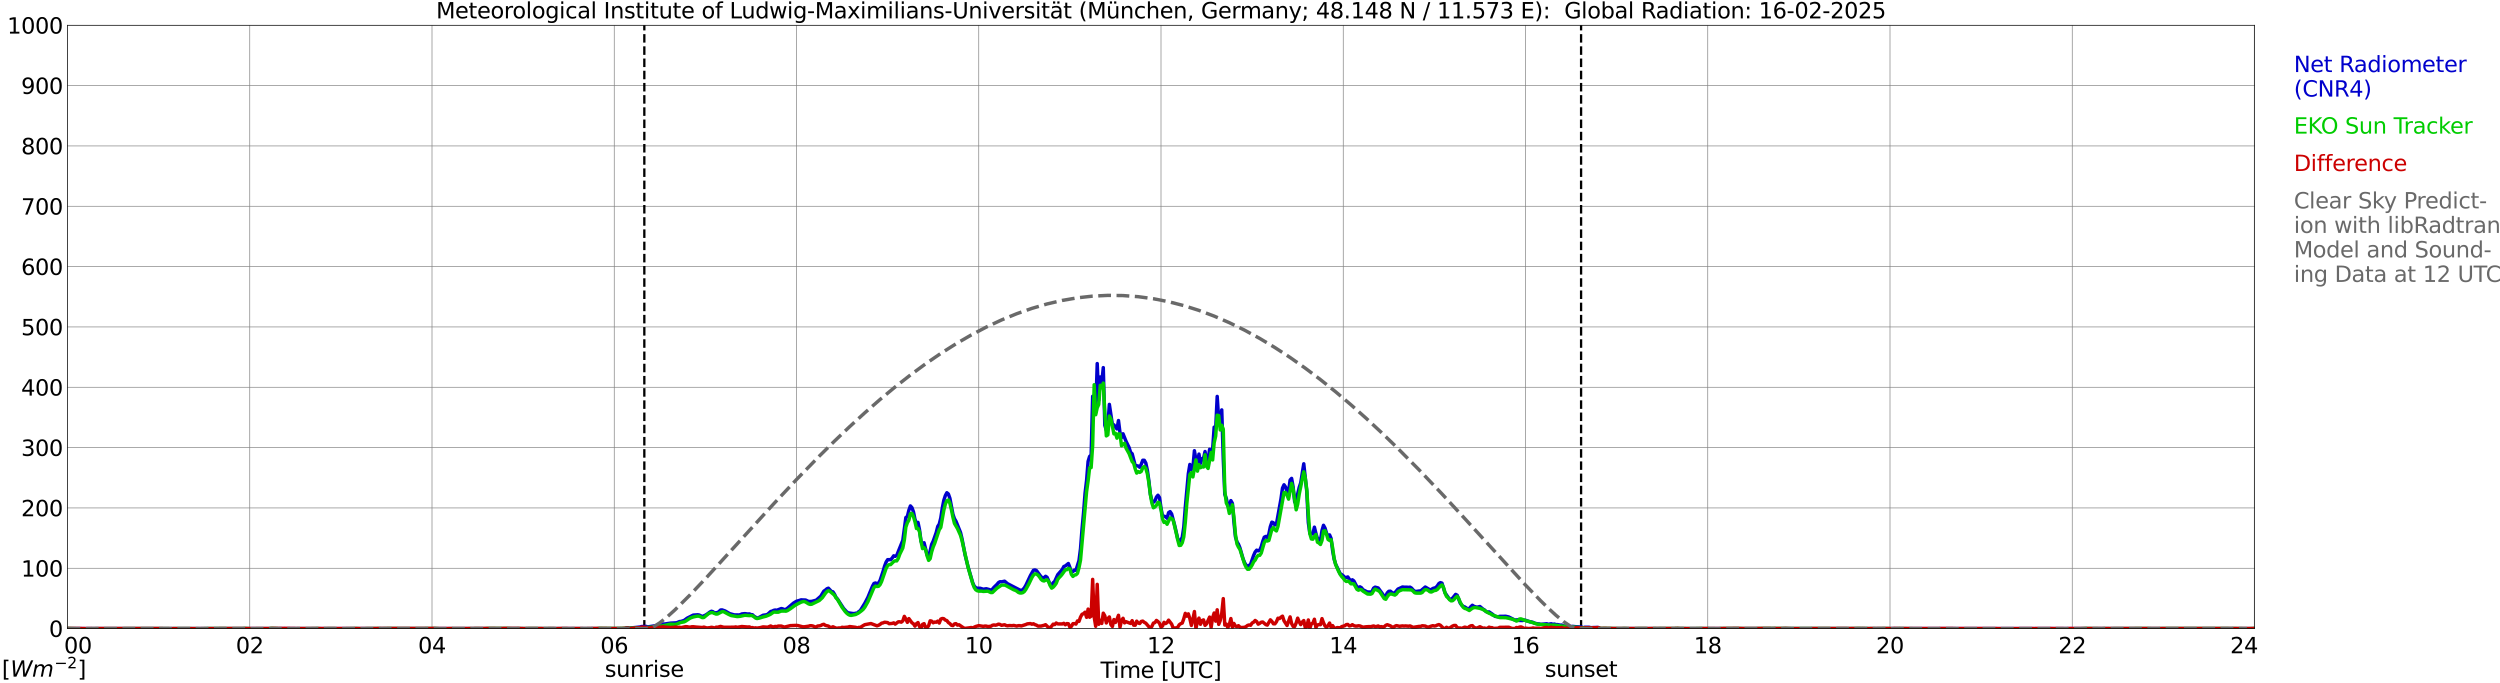 <?xml version="1.0" encoding="utf-8" standalone="no"?>
<!DOCTYPE svg PUBLIC "-//W3C//DTD SVG 1.1//EN"
  "http://www.w3.org/Graphics/SVG/1.1/DTD/svg11.dtd">
<svg xmlns:xlink="http://www.w3.org/1999/xlink" width="1085.4pt" height="296.64pt" viewBox="0 0 1085.4 296.64" xmlns="http://www.w3.org/2000/svg" version="1.1">
 <defs>
  <style type="text/css">*{stroke-linejoin: round; stroke-linecap: butt}</style>
 </defs>
 <g id="figure_1">
  <g id="patch_1">
   <path d="M 0 296.64 
L 1085.4 296.64 
L 1085.4 0 
L 0 0 
z
" style="fill: #ffffff"/>
  </g>
  <g id="axes_1">
   <g id="patch_2">
    <path d="M 29.306 272.909 
L 978.814 272.909 
L 978.814 10.976 
L 29.306 10.976 
z
" style="fill: #ffffff"/>
   </g>
   <g id="patch_3">
    <path d="M 978.814 272.909 
L 978.814 272.909 
L 978.814 10.976 
L 978.814 10.976 
z
" clip-path="url(#p3a680a98b8)" style="fill: #d3d3d3; opacity: 0.25; stroke: #d3d3d3; stroke-linejoin: miter"/>
   </g>
   <g id="matplotlib.axis_1">
    <g id="xtick_1">
     <g id="line2d_1">
      <path d="M 29.306 272.909 
L 29.306 10.976 
" clip-path="url(#p3a680a98b8)" style="fill: none; stroke: #808080; stroke-width: 0.3; stroke-linecap: square"/>
     </g>
     <g id="line2d_2"/>
     <g id="text_1">
      <!--    00 -->
      <g transform="translate(18.733 283.627) scale(0.095 -0.095)">
       <defs>
        <path id="DejaVuSans-20" transform="scale(0.016)"/>
        <path id="DejaVuSans-30" d="M 2034 4250 
Q 1547 4250 1301 3770 
Q 1056 3291 1056 2328 
Q 1056 1369 1301 889 
Q 1547 409 2034 409 
Q 2525 409 2770 889 
Q 3016 1369 3016 2328 
Q 3016 3291 2770 3770 
Q 2525 4250 2034 4250 
z
M 2034 4750 
Q 2819 4750 3233 4129 
Q 3647 3509 3647 2328 
Q 3647 1150 3233 529 
Q 2819 -91 2034 -91 
Q 1250 -91 836 529 
Q 422 1150 422 2328 
Q 422 3509 836 4129 
Q 1250 4750 2034 4750 
z
" transform="scale(0.016)"/>
       </defs>
       <use xlink:href="#DejaVuSans-20"/>
       <use xlink:href="#DejaVuSans-20" transform="translate(31.787 0)"/>
       <use xlink:href="#DejaVuSans-20" transform="translate(63.574 0)"/>
       <use xlink:href="#DejaVuSans-30" transform="translate(95.361 0)"/>
       <use xlink:href="#DejaVuSans-30" transform="translate(158.984 0)"/>
      </g>
     </g>
    </g>
    <g id="xtick_2">
     <g id="line2d_3">
      <path d="M 108.431 272.909 
L 108.431 10.976 
" clip-path="url(#p3a680a98b8)" style="fill: none; stroke: #808080; stroke-width: 0.3; stroke-linecap: square"/>
     </g>
     <g id="line2d_4"/>
     <g id="text_2">
      <!-- 02 -->
      <g transform="translate(102.387 283.627) scale(0.095 -0.095)">
       <defs>
        <path id="DejaVuSans-32" d="M 1228 531 
L 3431 531 
L 3431 0 
L 469 0 
L 469 531 
Q 828 903 1448 1529 
Q 2069 2156 2228 2338 
Q 2531 2678 2651 2914 
Q 2772 3150 2772 3378 
Q 2772 3750 2511 3984 
Q 2250 4219 1831 4219 
Q 1534 4219 1204 4116 
Q 875 4013 500 3803 
L 500 4441 
Q 881 4594 1212 4672 
Q 1544 4750 1819 4750 
Q 2544 4750 2975 4387 
Q 3406 4025 3406 3419 
Q 3406 3131 3298 2873 
Q 3191 2616 2906 2266 
Q 2828 2175 2409 1742 
Q 1991 1309 1228 531 
z
" transform="scale(0.016)"/>
       </defs>
       <use xlink:href="#DejaVuSans-30"/>
       <use xlink:href="#DejaVuSans-32" transform="translate(63.623 0)"/>
      </g>
     </g>
    </g>
    <g id="xtick_3">
     <g id="line2d_5">
      <path d="M 187.557 272.909 
L 187.557 10.976 
" clip-path="url(#p3a680a98b8)" style="fill: none; stroke: #808080; stroke-width: 0.3; stroke-linecap: square"/>
     </g>
     <g id="line2d_6"/>
     <g id="text_3">
      <!-- 04 -->
      <g transform="translate(181.513 283.627) scale(0.095 -0.095)">
       <defs>
        <path id="DejaVuSans-34" d="M 2419 4116 
L 825 1625 
L 2419 1625 
L 2419 4116 
z
M 2253 4666 
L 3047 4666 
L 3047 1625 
L 3713 1625 
L 3713 1100 
L 3047 1100 
L 3047 0 
L 2419 0 
L 2419 1100 
L 313 1100 
L 313 1709 
L 2253 4666 
z
" transform="scale(0.016)"/>
       </defs>
       <use xlink:href="#DejaVuSans-30"/>
       <use xlink:href="#DejaVuSans-34" transform="translate(63.623 0)"/>
      </g>
     </g>
    </g>
    <g id="xtick_4">
     <g id="line2d_7">
      <path d="M 266.683 272.909 
L 266.683 10.976 
" clip-path="url(#p3a680a98b8)" style="fill: none; stroke: #808080; stroke-width: 0.3; stroke-linecap: square"/>
     </g>
     <g id="line2d_8"/>
     <g id="text_4">
      <!-- 06 -->
      <g transform="translate(260.638 283.627) scale(0.095 -0.095)">
       <defs>
        <path id="DejaVuSans-36" d="M 2113 2584 
Q 1688 2584 1439 2293 
Q 1191 2003 1191 1497 
Q 1191 994 1439 701 
Q 1688 409 2113 409 
Q 2538 409 2786 701 
Q 3034 994 3034 1497 
Q 3034 2003 2786 2293 
Q 2538 2584 2113 2584 
z
M 3366 4563 
L 3366 3988 
Q 3128 4100 2886 4159 
Q 2644 4219 2406 4219 
Q 1781 4219 1451 3797 
Q 1122 3375 1075 2522 
Q 1259 2794 1537 2939 
Q 1816 3084 2150 3084 
Q 2853 3084 3261 2657 
Q 3669 2231 3669 1497 
Q 3669 778 3244 343 
Q 2819 -91 2113 -91 
Q 1303 -91 875 529 
Q 447 1150 447 2328 
Q 447 3434 972 4092 
Q 1497 4750 2381 4750 
Q 2619 4750 2861 4703 
Q 3103 4656 3366 4563 
z
" transform="scale(0.016)"/>
       </defs>
       <use xlink:href="#DejaVuSans-30"/>
       <use xlink:href="#DejaVuSans-36" transform="translate(63.623 0)"/>
      </g>
     </g>
    </g>
    <g id="xtick_5">
     <g id="line2d_9">
      <path d="M 345.808 272.909 
L 345.808 10.976 
" clip-path="url(#p3a680a98b8)" style="fill: none; stroke: #808080; stroke-width: 0.3; stroke-linecap: square"/>
     </g>
     <g id="line2d_10"/>
     <g id="text_5">
      <!-- 08 -->
      <g transform="translate(339.764 283.627) scale(0.095 -0.095)">
       <defs>
        <path id="DejaVuSans-38" d="M 2034 2216 
Q 1584 2216 1326 1975 
Q 1069 1734 1069 1313 
Q 1069 891 1326 650 
Q 1584 409 2034 409 
Q 2484 409 2743 651 
Q 3003 894 3003 1313 
Q 3003 1734 2745 1975 
Q 2488 2216 2034 2216 
z
M 1403 2484 
Q 997 2584 770 2862 
Q 544 3141 544 3541 
Q 544 4100 942 4425 
Q 1341 4750 2034 4750 
Q 2731 4750 3128 4425 
Q 3525 4100 3525 3541 
Q 3525 3141 3298 2862 
Q 3072 2584 2669 2484 
Q 3125 2378 3379 2068 
Q 3634 1759 3634 1313 
Q 3634 634 3220 271 
Q 2806 -91 2034 -91 
Q 1263 -91 848 271 
Q 434 634 434 1313 
Q 434 1759 690 2068 
Q 947 2378 1403 2484 
z
M 1172 3481 
Q 1172 3119 1398 2916 
Q 1625 2713 2034 2713 
Q 2441 2713 2670 2916 
Q 2900 3119 2900 3481 
Q 2900 3844 2670 4047 
Q 2441 4250 2034 4250 
Q 1625 4250 1398 4047 
Q 1172 3844 1172 3481 
z
" transform="scale(0.016)"/>
       </defs>
       <use xlink:href="#DejaVuSans-30"/>
       <use xlink:href="#DejaVuSans-38" transform="translate(63.623 0)"/>
      </g>
     </g>
    </g>
    <g id="xtick_6">
     <g id="line2d_11">
      <path d="M 424.934 272.909 
L 424.934 10.976 
" clip-path="url(#p3a680a98b8)" style="fill: none; stroke: #808080; stroke-width: 0.3; stroke-linecap: square"/>
     </g>
     <g id="line2d_12"/>
     <g id="text_6">
      <!-- 10 -->
      <g transform="translate(418.89 283.627) scale(0.095 -0.095)">
       <defs>
        <path id="DejaVuSans-31" d="M 794 531 
L 1825 531 
L 1825 4091 
L 703 3866 
L 703 4441 
L 1819 4666 
L 2450 4666 
L 2450 531 
L 3481 531 
L 3481 0 
L 794 0 
L 794 531 
z
" transform="scale(0.016)"/>
       </defs>
       <use xlink:href="#DejaVuSans-31"/>
       <use xlink:href="#DejaVuSans-30" transform="translate(63.623 0)"/>
      </g>
     </g>
    </g>
    <g id="xtick_7">
     <g id="line2d_13">
      <path d="M 504.06 272.909 
L 504.06 10.976 
" clip-path="url(#p3a680a98b8)" style="fill: none; stroke: #808080; stroke-width: 0.3; stroke-linecap: square"/>
     </g>
     <g id="line2d_14"/>
     <g id="text_7">
      <!-- 12 -->
      <g transform="translate(498.015 283.627) scale(0.095 -0.095)">
       <use xlink:href="#DejaVuSans-31"/>
       <use xlink:href="#DejaVuSans-32" transform="translate(63.623 0)"/>
      </g>
     </g>
    </g>
    <g id="xtick_8">
     <g id="line2d_15">
      <path d="M 583.185 272.909 
L 583.185 10.976 
" clip-path="url(#p3a680a98b8)" style="fill: none; stroke: #808080; stroke-width: 0.3; stroke-linecap: square"/>
     </g>
     <g id="line2d_16"/>
     <g id="text_8">
      <!-- 14 -->
      <g transform="translate(577.141 283.627) scale(0.095 -0.095)">
       <use xlink:href="#DejaVuSans-31"/>
       <use xlink:href="#DejaVuSans-34" transform="translate(63.623 0)"/>
      </g>
     </g>
    </g>
    <g id="xtick_9">
     <g id="line2d_17">
      <path d="M 662.311 272.909 
L 662.311 10.976 
" clip-path="url(#p3a680a98b8)" style="fill: none; stroke: #808080; stroke-width: 0.3; stroke-linecap: square"/>
     </g>
     <g id="line2d_18"/>
     <g id="text_9">
      <!-- 16 -->
      <g transform="translate(656.267 283.627) scale(0.095 -0.095)">
       <use xlink:href="#DejaVuSans-31"/>
       <use xlink:href="#DejaVuSans-36" transform="translate(63.623 0)"/>
      </g>
     </g>
    </g>
    <g id="xtick_10">
     <g id="line2d_19">
      <path d="M 741.437 272.909 
L 741.437 10.976 
" clip-path="url(#p3a680a98b8)" style="fill: none; stroke: #808080; stroke-width: 0.3; stroke-linecap: square"/>
     </g>
     <g id="line2d_20"/>
     <g id="text_10">
      <!-- 18 -->
      <g transform="translate(735.392 283.627) scale(0.095 -0.095)">
       <use xlink:href="#DejaVuSans-31"/>
       <use xlink:href="#DejaVuSans-38" transform="translate(63.623 0)"/>
      </g>
     </g>
    </g>
    <g id="xtick_11">
     <g id="line2d_21">
      <path d="M 820.562 272.909 
L 820.562 10.976 
" clip-path="url(#p3a680a98b8)" style="fill: none; stroke: #808080; stroke-width: 0.3; stroke-linecap: square"/>
     </g>
     <g id="line2d_22"/>
     <g id="text_11">
      <!-- 20 -->
      <g transform="translate(814.518 283.627) scale(0.095 -0.095)">
       <use xlink:href="#DejaVuSans-32"/>
       <use xlink:href="#DejaVuSans-30" transform="translate(63.623 0)"/>
      </g>
     </g>
    </g>
    <g id="xtick_12">
     <g id="line2d_23">
      <path d="M 899.688 272.909 
L 899.688 10.976 
" clip-path="url(#p3a680a98b8)" style="fill: none; stroke: #808080; stroke-width: 0.3; stroke-linecap: square"/>
     </g>
     <g id="line2d_24"/>
     <g id="text_12">
      <!-- 22 -->
      <g transform="translate(893.644 283.627) scale(0.095 -0.095)">
       <use xlink:href="#DejaVuSans-32"/>
       <use xlink:href="#DejaVuSans-32" transform="translate(63.623 0)"/>
      </g>
     </g>
    </g>
    <g id="xtick_13">
     <g id="line2d_25">
      <path d="M 978.814 272.909 
L 978.814 10.976 
" clip-path="url(#p3a680a98b8)" style="fill: none; stroke: #808080; stroke-width: 0.3; stroke-linecap: square"/>
     </g>
     <g id="line2d_26"/>
     <g id="text_13">
      <!-- 24    -->
      <g transform="translate(968.241 283.627) scale(0.095 -0.095)">
       <use xlink:href="#DejaVuSans-32"/>
       <use xlink:href="#DejaVuSans-34" transform="translate(63.623 0)"/>
       <use xlink:href="#DejaVuSans-20" transform="translate(127.246 0)"/>
       <use xlink:href="#DejaVuSans-20" transform="translate(159.033 0)"/>
       <use xlink:href="#DejaVuSans-20" transform="translate(190.82 0)"/>
      </g>
     </g>
    </g>
    <g id="text_14">
     <!-- Time [UTC] -->
     <g transform="translate(477.806 294.322) scale(0.095 -0.095)">
      <defs>
       <path id="DejaVuSans-54" d="M -19 4666 
L 3928 4666 
L 3928 4134 
L 2272 4134 
L 2272 0 
L 1638 0 
L 1638 4134 
L -19 4134 
L -19 4666 
z
" transform="scale(0.016)"/>
       <path id="DejaVuSans-69" d="M 603 3500 
L 1178 3500 
L 1178 0 
L 603 0 
L 603 3500 
z
M 603 4863 
L 1178 4863 
L 1178 4134 
L 603 4134 
L 603 4863 
z
" transform="scale(0.016)"/>
       <path id="DejaVuSans-6d" d="M 3328 2828 
Q 3544 3216 3844 3400 
Q 4144 3584 4550 3584 
Q 5097 3584 5394 3201 
Q 5691 2819 5691 2113 
L 5691 0 
L 5113 0 
L 5113 2094 
Q 5113 2597 4934 2840 
Q 4756 3084 4391 3084 
Q 3944 3084 3684 2787 
Q 3425 2491 3425 1978 
L 3425 0 
L 2847 0 
L 2847 2094 
Q 2847 2600 2669 2842 
Q 2491 3084 2119 3084 
Q 1678 3084 1418 2786 
Q 1159 2488 1159 1978 
L 1159 0 
L 581 0 
L 581 3500 
L 1159 3500 
L 1159 2956 
Q 1356 3278 1631 3431 
Q 1906 3584 2284 3584 
Q 2666 3584 2933 3390 
Q 3200 3197 3328 2828 
z
" transform="scale(0.016)"/>
       <path id="DejaVuSans-65" d="M 3597 1894 
L 3597 1613 
L 953 1613 
Q 991 1019 1311 708 
Q 1631 397 2203 397 
Q 2534 397 2845 478 
Q 3156 559 3463 722 
L 3463 178 
Q 3153 47 2828 -22 
Q 2503 -91 2169 -91 
Q 1331 -91 842 396 
Q 353 884 353 1716 
Q 353 2575 817 3079 
Q 1281 3584 2069 3584 
Q 2775 3584 3186 3129 
Q 3597 2675 3597 1894 
z
M 3022 2063 
Q 3016 2534 2758 2815 
Q 2500 3097 2075 3097 
Q 1594 3097 1305 2825 
Q 1016 2553 972 2059 
L 3022 2063 
z
" transform="scale(0.016)"/>
       <path id="DejaVuSans-5b" d="M 550 4863 
L 1875 4863 
L 1875 4416 
L 1125 4416 
L 1125 -397 
L 1875 -397 
L 1875 -844 
L 550 -844 
L 550 4863 
z
" transform="scale(0.016)"/>
       <path id="DejaVuSans-55" d="M 556 4666 
L 1191 4666 
L 1191 1831 
Q 1191 1081 1462 751 
Q 1734 422 2344 422 
Q 2950 422 3222 751 
Q 3494 1081 3494 1831 
L 3494 4666 
L 4128 4666 
L 4128 1753 
Q 4128 841 3676 375 
Q 3225 -91 2344 -91 
Q 1459 -91 1007 375 
Q 556 841 556 1753 
L 556 4666 
z
" transform="scale(0.016)"/>
       <path id="DejaVuSans-43" d="M 4122 4306 
L 4122 3641 
Q 3803 3938 3442 4084 
Q 3081 4231 2675 4231 
Q 1875 4231 1450 3742 
Q 1025 3253 1025 2328 
Q 1025 1406 1450 917 
Q 1875 428 2675 428 
Q 3081 428 3442 575 
Q 3803 722 4122 1019 
L 4122 359 
Q 3791 134 3420 21 
Q 3050 -91 2638 -91 
Q 1578 -91 968 557 
Q 359 1206 359 2328 
Q 359 3453 968 4101 
Q 1578 4750 2638 4750 
Q 3056 4750 3426 4639 
Q 3797 4528 4122 4306 
z
" transform="scale(0.016)"/>
       <path id="DejaVuSans-5d" d="M 1947 4863 
L 1947 -844 
L 622 -844 
L 622 -397 
L 1369 -397 
L 1369 4416 
L 622 4416 
L 622 4863 
L 1947 4863 
z
" transform="scale(0.016)"/>
      </defs>
      <use xlink:href="#DejaVuSans-54"/>
      <use xlink:href="#DejaVuSans-69" transform="translate(57.959 0)"/>
      <use xlink:href="#DejaVuSans-6d" transform="translate(85.742 0)"/>
      <use xlink:href="#DejaVuSans-65" transform="translate(183.154 0)"/>
      <use xlink:href="#DejaVuSans-20" transform="translate(244.678 0)"/>
      <use xlink:href="#DejaVuSans-5b" transform="translate(276.465 0)"/>
      <use xlink:href="#DejaVuSans-55" transform="translate(315.479 0)"/>
      <use xlink:href="#DejaVuSans-54" transform="translate(388.672 0)"/>
      <use xlink:href="#DejaVuSans-43" transform="translate(443.881 0)"/>
      <use xlink:href="#DejaVuSans-5d" transform="translate(513.705 0)"/>
     </g>
    </g>
   </g>
   <g id="matplotlib.axis_2">
    <g id="ytick_1">
     <g id="line2d_27">
      <path d="M 29.306 272.909 
L 978.814 272.909 
" clip-path="url(#p3a680a98b8)" style="fill: none; stroke: #808080; stroke-width: 0.3; stroke-linecap: square"/>
     </g>
     <g id="line2d_28"/>
     <g id="text_15">
      <!-- 0 -->
      <g transform="translate(21.261 276.518) scale(0.095 -0.095)">
       <use xlink:href="#DejaVuSans-30"/>
      </g>
     </g>
    </g>
    <g id="ytick_2">
     <g id="line2d_29">
      <path d="M 29.306 246.715 
L 978.814 246.715 
" clip-path="url(#p3a680a98b8)" style="fill: none; stroke: #808080; stroke-width: 0.3; stroke-linecap: square"/>
     </g>
     <g id="line2d_30"/>
     <g id="text_16">
      <!-- 100 -->
      <g transform="translate(9.173 250.325) scale(0.095 -0.095)">
       <use xlink:href="#DejaVuSans-31"/>
       <use xlink:href="#DejaVuSans-30" transform="translate(63.623 0)"/>
       <use xlink:href="#DejaVuSans-30" transform="translate(127.246 0)"/>
      </g>
     </g>
    </g>
    <g id="ytick_3">
     <g id="line2d_31">
      <path d="M 29.306 220.522 
L 978.814 220.522 
" clip-path="url(#p3a680a98b8)" style="fill: none; stroke: #808080; stroke-width: 0.3; stroke-linecap: square"/>
     </g>
     <g id="line2d_32"/>
     <g id="text_17">
      <!-- 200 -->
      <g transform="translate(9.173 224.131) scale(0.095 -0.095)">
       <use xlink:href="#DejaVuSans-32"/>
       <use xlink:href="#DejaVuSans-30" transform="translate(63.623 0)"/>
       <use xlink:href="#DejaVuSans-30" transform="translate(127.246 0)"/>
      </g>
     </g>
    </g>
    <g id="ytick_4">
     <g id="line2d_33">
      <path d="M 29.306 194.329 
L 978.814 194.329 
" clip-path="url(#p3a680a98b8)" style="fill: none; stroke: #808080; stroke-width: 0.3; stroke-linecap: square"/>
     </g>
     <g id="line2d_34"/>
     <g id="text_18">
      <!-- 300 -->
      <g transform="translate(9.173 197.938) scale(0.095 -0.095)">
       <defs>
        <path id="DejaVuSans-33" d="M 2597 2516 
Q 3050 2419 3304 2112 
Q 3559 1806 3559 1356 
Q 3559 666 3084 287 
Q 2609 -91 1734 -91 
Q 1441 -91 1130 -33 
Q 819 25 488 141 
L 488 750 
Q 750 597 1062 519 
Q 1375 441 1716 441 
Q 2309 441 2620 675 
Q 2931 909 2931 1356 
Q 2931 1769 2642 2001 
Q 2353 2234 1838 2234 
L 1294 2234 
L 1294 2753 
L 1863 2753 
Q 2328 2753 2575 2939 
Q 2822 3125 2822 3475 
Q 2822 3834 2567 4026 
Q 2313 4219 1838 4219 
Q 1578 4219 1281 4162 
Q 984 4106 628 3988 
L 628 4550 
Q 988 4650 1302 4700 
Q 1616 4750 1894 4750 
Q 2613 4750 3031 4423 
Q 3450 4097 3450 3541 
Q 3450 3153 3228 2886 
Q 3006 2619 2597 2516 
z
" transform="scale(0.016)"/>
       </defs>
       <use xlink:href="#DejaVuSans-33"/>
       <use xlink:href="#DejaVuSans-30" transform="translate(63.623 0)"/>
       <use xlink:href="#DejaVuSans-30" transform="translate(127.246 0)"/>
      </g>
     </g>
    </g>
    <g id="ytick_5">
     <g id="line2d_35">
      <path d="M 29.306 168.136 
L 978.814 168.136 
" clip-path="url(#p3a680a98b8)" style="fill: none; stroke: #808080; stroke-width: 0.3; stroke-linecap: square"/>
     </g>
     <g id="line2d_36"/>
     <g id="text_19">
      <!-- 400 -->
      <g transform="translate(9.173 171.745) scale(0.095 -0.095)">
       <use xlink:href="#DejaVuSans-34"/>
       <use xlink:href="#DejaVuSans-30" transform="translate(63.623 0)"/>
       <use xlink:href="#DejaVuSans-30" transform="translate(127.246 0)"/>
      </g>
     </g>
    </g>
    <g id="ytick_6">
     <g id="line2d_37">
      <path d="M 29.306 141.942 
L 978.814 141.942 
" clip-path="url(#p3a680a98b8)" style="fill: none; stroke: #808080; stroke-width: 0.3; stroke-linecap: square"/>
     </g>
     <g id="line2d_38"/>
     <g id="text_20">
      <!-- 500 -->
      <g transform="translate(9.173 145.551) scale(0.095 -0.095)">
       <defs>
        <path id="DejaVuSans-35" d="M 691 4666 
L 3169 4666 
L 3169 4134 
L 1269 4134 
L 1269 2991 
Q 1406 3038 1543 3061 
Q 1681 3084 1819 3084 
Q 2600 3084 3056 2656 
Q 3513 2228 3513 1497 
Q 3513 744 3044 326 
Q 2575 -91 1722 -91 
Q 1428 -91 1123 -41 
Q 819 9 494 109 
L 494 744 
Q 775 591 1075 516 
Q 1375 441 1709 441 
Q 2250 441 2565 725 
Q 2881 1009 2881 1497 
Q 2881 1984 2565 2268 
Q 2250 2553 1709 2553 
Q 1456 2553 1204 2497 
Q 953 2441 691 2322 
L 691 4666 
z
" transform="scale(0.016)"/>
       </defs>
       <use xlink:href="#DejaVuSans-35"/>
       <use xlink:href="#DejaVuSans-30" transform="translate(63.623 0)"/>
       <use xlink:href="#DejaVuSans-30" transform="translate(127.246 0)"/>
      </g>
     </g>
    </g>
    <g id="ytick_7">
     <g id="line2d_39">
      <path d="M 29.306 115.749 
L 978.814 115.749 
" clip-path="url(#p3a680a98b8)" style="fill: none; stroke: #808080; stroke-width: 0.3; stroke-linecap: square"/>
     </g>
     <g id="line2d_40"/>
     <g id="text_21">
      <!-- 600 -->
      <g transform="translate(9.173 119.358) scale(0.095 -0.095)">
       <use xlink:href="#DejaVuSans-36"/>
       <use xlink:href="#DejaVuSans-30" transform="translate(63.623 0)"/>
       <use xlink:href="#DejaVuSans-30" transform="translate(127.246 0)"/>
      </g>
     </g>
    </g>
    <g id="ytick_8">
     <g id="line2d_41">
      <path d="M 29.306 89.556 
L 978.814 89.556 
" clip-path="url(#p3a680a98b8)" style="fill: none; stroke: #808080; stroke-width: 0.3; stroke-linecap: square"/>
     </g>
     <g id="line2d_42"/>
     <g id="text_22">
      <!-- 700 -->
      <g transform="translate(9.173 93.165) scale(0.095 -0.095)">
       <defs>
        <path id="DejaVuSans-37" d="M 525 4666 
L 3525 4666 
L 3525 4397 
L 1831 0 
L 1172 0 
L 2766 4134 
L 525 4134 
L 525 4666 
z
" transform="scale(0.016)"/>
       </defs>
       <use xlink:href="#DejaVuSans-37"/>
       <use xlink:href="#DejaVuSans-30" transform="translate(63.623 0)"/>
       <use xlink:href="#DejaVuSans-30" transform="translate(127.246 0)"/>
      </g>
     </g>
    </g>
    <g id="ytick_9">
     <g id="line2d_43">
      <path d="M 29.306 63.362 
L 978.814 63.362 
" clip-path="url(#p3a680a98b8)" style="fill: none; stroke: #808080; stroke-width: 0.3; stroke-linecap: square"/>
     </g>
     <g id="line2d_44"/>
     <g id="text_23">
      <!-- 800 -->
      <g transform="translate(9.173 66.972) scale(0.095 -0.095)">
       <use xlink:href="#DejaVuSans-38"/>
       <use xlink:href="#DejaVuSans-30" transform="translate(63.623 0)"/>
       <use xlink:href="#DejaVuSans-30" transform="translate(127.246 0)"/>
      </g>
     </g>
    </g>
    <g id="ytick_10">
     <g id="line2d_45">
      <path d="M 29.306 37.169 
L 978.814 37.169 
" clip-path="url(#p3a680a98b8)" style="fill: none; stroke: #808080; stroke-width: 0.3; stroke-linecap: square"/>
     </g>
     <g id="line2d_46"/>
     <g id="text_24">
      <!-- 900 -->
      <g transform="translate(9.173 40.778) scale(0.095 -0.095)">
       <defs>
        <path id="DejaVuSans-39" d="M 703 97 
L 703 672 
Q 941 559 1184 500 
Q 1428 441 1663 441 
Q 2288 441 2617 861 
Q 2947 1281 2994 2138 
Q 2813 1869 2534 1725 
Q 2256 1581 1919 1581 
Q 1219 1581 811 2004 
Q 403 2428 403 3163 
Q 403 3881 828 4315 
Q 1253 4750 1959 4750 
Q 2769 4750 3195 4129 
Q 3622 3509 3622 2328 
Q 3622 1225 3098 567 
Q 2575 -91 1691 -91 
Q 1453 -91 1209 -44 
Q 966 3 703 97 
z
M 1959 2075 
Q 2384 2075 2632 2365 
Q 2881 2656 2881 3163 
Q 2881 3666 2632 3958 
Q 2384 4250 1959 4250 
Q 1534 4250 1286 3958 
Q 1038 3666 1038 3163 
Q 1038 2656 1286 2365 
Q 1534 2075 1959 2075 
z
" transform="scale(0.016)"/>
       </defs>
       <use xlink:href="#DejaVuSans-39"/>
       <use xlink:href="#DejaVuSans-30" transform="translate(63.623 0)"/>
       <use xlink:href="#DejaVuSans-30" transform="translate(127.246 0)"/>
      </g>
     </g>
    </g>
    <g id="ytick_11">
     <g id="line2d_47">
      <path d="M 29.306 10.976 
L 978.814 10.976 
" clip-path="url(#p3a680a98b8)" style="fill: none; stroke: #808080; stroke-width: 0.3; stroke-linecap: square"/>
     </g>
     <g id="line2d_48"/>
     <g id="text_25">
      <!-- 1000 -->
      <g transform="translate(3.128 14.585) scale(0.095 -0.095)">
       <use xlink:href="#DejaVuSans-31"/>
       <use xlink:href="#DejaVuSans-30" transform="translate(63.623 0)"/>
       <use xlink:href="#DejaVuSans-30" transform="translate(127.246 0)"/>
       <use xlink:href="#DejaVuSans-30" transform="translate(190.869 0)"/>
      </g>
     </g>
    </g>
   </g>
   <g id="line2d_49">
    <path d="M 279.739 272.909 
L 279.739 10.976 
" clip-path="url(#p3a680a98b8)" style="fill: none; stroke-dasharray: 3.7,1.6; stroke-dashoffset: 0; stroke: #000000"/>
   </g>
   <g id="line2d_50">
    <path d="M 686.444 272.909 
L 686.444 10.976 
" clip-path="url(#p3a680a98b8)" style="fill: none; stroke-dasharray: 3.7,1.6; stroke-dashoffset: 0; stroke: #000000"/>
   </g>
   <g id="line2d_51">
    <path d="M 29.306 272.909 
L 271.298 272.909 
L 271.958 272.589 
L 272.617 272.529 
L 273.277 272.691 
L 277.892 272.225 
L 278.552 272.023 
L 280.53 271.963 
L 281.189 272.186 
L 286.464 271.353 
L 287.783 270.908 
L 288.442 270.929 
L 291.08 270.544 
L 293.717 270.402 
L 295.036 269.855 
L 295.696 269.794 
L 297.014 269.37 
L 298.333 268.396 
L 300.971 267.06 
L 302.949 266.918 
L 303.608 267.039 
L 304.927 267.688 
L 306.246 267.099 
L 306.905 266.696 
L 308.224 265.721 
L 308.883 265.378 
L 309.543 265.58 
L 310.202 266.148 
L 310.861 266.007 
L 311.521 265.986 
L 312.18 265.499 
L 312.839 264.852 
L 313.499 264.791 
L 314.818 265.258 
L 316.796 266.41 
L 318.774 266.958 
L 320.752 267 
L 321.411 266.876 
L 322.071 266.554 
L 323.39 266.41 
L 324.708 266.594 
L 325.368 266.533 
L 326.027 266.837 
L 326.686 266.897 
L 327.346 267.547 
L 328.665 268.335 
L 329.324 268.194 
L 331.302 267.12 
L 332.621 266.937 
L 333.28 266.696 
L 334.599 265.499 
L 335.258 265.318 
L 335.918 264.993 
L 336.577 264.852 
L 337.236 264.954 
L 339.215 264.202 
L 339.874 264.365 
L 340.533 264.65 
L 341.193 264.548 
L 341.852 264.103 
L 344.49 261.853 
L 345.808 261.043 
L 347.127 260.658 
L 347.787 260.436 
L 349.765 260.517 
L 351.083 261.145 
L 352.402 261.103 
L 354.38 260.577 
L 356.359 258.835 
L 357.677 256.666 
L 358.337 256.221 
L 358.996 255.634 
L 359.655 255.37 
L 360.974 256.789 
L 361.634 256.952 
L 362.293 257.963 
L 362.952 259.341 
L 363.612 260.09 
L 366.249 264.163 
L 367.568 265.601 
L 368.227 266.067 
L 370.206 266.35 
L 370.865 266.392 
L 371.524 266.23 
L 372.184 266.209 
L 372.843 265.541 
L 373.502 265.114 
L 375.481 261.895 
L 376.799 259.362 
L 378.777 254.56 
L 379.437 253.324 
L 380.096 253.101 
L 380.756 253.426 
L 381.415 253.122 
L 382.074 252.048 
L 383.393 248.057 
L 384.053 245.77 
L 384.712 244.046 
L 385.371 242.993 
L 386.69 242.993 
L 387.349 242.284 
L 388.009 241.312 
L 388.668 241.534 
L 389.328 241.128 
L 391.965 234.567 
L 393.284 224.7 
L 393.943 224.234 
L 394.603 221.499 
L 395.262 219.655 
L 395.921 220.386 
L 396.581 222.188 
L 397.24 225.449 
L 397.899 227.314 
L 398.559 226.809 
L 399.218 230.007 
L 399.878 235.012 
L 400.537 236.348 
L 401.196 235.641 
L 402.515 240.927 
L 403.175 242.022 
L 404.493 236.327 
L 405.153 234.952 
L 406.471 231.204 
L 407.131 228.55 
L 407.79 227.537 
L 408.45 224.883 
L 409.109 220.548 
L 409.768 217.224 
L 410.428 215.16 
L 411.087 213.924 
L 411.746 214.472 
L 412.406 216.334 
L 413.725 223.283 
L 414.384 225.208 
L 415.043 226.3 
L 417.022 231.204 
L 417.681 233.959 
L 419 240.906 
L 420.318 246.173 
L 422.297 253.002 
L 422.956 254.44 
L 423.615 255.129 
L 424.275 255.391 
L 425.593 255.412 
L 426.912 255.818 
L 428.231 255.613 
L 429.55 255.977 
L 430.209 256.263 
L 430.869 255.797 
L 431.528 255.006 
L 432.847 253.73 
L 433.506 252.939 
L 434.165 252.554 
L 434.825 252.617 
L 436.144 252.331 
L 437.462 253.426 
L 442.737 256.161 
L 443.397 256.323 
L 444.056 255.998 
L 444.716 255.249 
L 445.375 254.136 
L 447.353 249.922 
L 448.672 247.593 
L 449.331 247.431 
L 449.991 247.713 
L 451.969 250.388 
L 452.628 250.854 
L 453.287 250.812 
L 453.947 250.204 
L 454.606 250.631 
L 455.925 253.751 
L 456.584 254.296 
L 457.244 253.002 
L 457.903 252.433 
L 459.222 249.516 
L 461.2 247.247 
L 461.859 245.972 
L 462.519 245.707 
L 463.838 244.654 
L 464.497 246.336 
L 465.156 248.442 
L 465.816 248.138 
L 466.475 247.512 
L 467.134 247.593 
L 468.453 243.378 
L 469.113 238.213 
L 469.772 229.685 
L 470.431 222.633 
L 471.091 214.126 
L 471.75 208.575 
L 472.409 200.311 
L 473.069 198.143 
L 473.728 197.595 
L 474.388 172.051 
L 475.047 172.091 
L 475.706 179.061 
L 476.366 157.849 
L 477.025 173.712 
L 477.685 163.664 
L 478.344 166.134 
L 479.003 159.612 
L 479.663 184.629 
L 480.322 186.798 
L 480.981 184.509 
L 481.641 175.574 
L 482.96 184.389 
L 483.619 184.449 
L 484.278 185.441 
L 484.938 186.23 
L 485.597 182.584 
L 486.256 187.83 
L 486.916 189.999 
L 487.575 188.338 
L 488.894 191.62 
L 490.213 194.313 
L 490.872 196.422 
L 491.532 196.967 
L 492.85 202.072 
L 494.169 202.336 
L 494.828 202.863 
L 495.488 201.566 
L 496.147 199.824 
L 496.807 199.845 
L 497.466 201.04 
L 498.125 204.12 
L 498.785 208.717 
L 499.444 214.613 
L 500.103 217.468 
L 500.763 218.055 
L 501.422 217.489 
L 502.082 215.807 
L 502.741 215.016 
L 503.4 216.009 
L 504.06 220.506 
L 504.719 224.215 
L 505.379 224.092 
L 506.038 224.336 
L 506.697 225.004 
L 507.357 222.573 
L 508.016 222.128 
L 508.675 223.121 
L 509.994 228.105 
L 511.313 233.836 
L 511.972 235.175 
L 512.632 234.606 
L 513.291 233.229 
L 513.95 228.812 
L 514.61 220.245 
L 515.929 205.618 
L 516.588 201.647 
L 517.247 203.813 
L 517.907 202.965 
L 518.566 195.691 
L 519.226 199.641 
L 519.885 201.383 
L 520.544 197.15 
L 521.204 201.181 
L 521.863 199.135 
L 522.522 198.994 
L 523.182 196.037 
L 523.841 200.453 
L 524.501 199.743 
L 525.16 195.083 
L 525.819 195.935 
L 526.479 194.963 
L 527.138 185.462 
L 527.797 186.109 
L 528.457 172.112 
L 529.116 182.28 
L 529.776 183.152 
L 530.435 177.966 
L 531.094 199.319 
L 531.754 214.592 
L 532.413 216.394 
L 533.073 219.333 
L 533.732 221.156 
L 534.391 217.348 
L 535.051 218.542 
L 535.71 226.484 
L 536.369 233.006 
L 537.029 235.235 
L 537.688 236.288 
L 538.348 237.909 
L 539.666 242.569 
L 540.326 244.248 
L 540.985 245.343 
L 541.644 245.77 
L 542.304 245.545 
L 542.963 244.898 
L 544.282 241.128 
L 544.941 239.651 
L 545.601 238.86 
L 546.26 239.164 
L 546.919 238.839 
L 547.579 237.362 
L 548.238 235.012 
L 548.898 233.229 
L 549.557 232.904 
L 550.216 233.37 
L 550.876 231.911 
L 551.535 228.632 
L 552.195 226.706 
L 552.854 226.95 
L 553.513 227.943 
L 554.173 227.537 
L 556.151 216.557 
L 556.81 211.897 
L 557.47 210.48 
L 558.129 211.43 
L 558.788 213.66 
L 559.448 213.398 
L 560.107 208.413 
L 560.766 207.703 
L 561.426 211.43 
L 562.085 217.814 
L 562.745 218.888 
L 563.404 214.39 
L 564.063 211.614 
L 564.723 209.628 
L 566.042 201.364 
L 567.36 213.497 
L 568.02 226.887 
L 568.679 231.568 
L 569.338 231.932 
L 569.998 231.73 
L 570.657 228.873 
L 571.317 231.589 
L 571.976 233.815 
L 572.635 233.999 
L 573.295 234.708 
L 573.954 230.332 
L 574.613 228.063 
L 575.273 229.3 
L 575.932 231.466 
L 576.592 232.925 
L 577.251 232.236 
L 577.91 233.776 
L 578.57 239.104 
L 579.229 242.771 
L 579.889 244.979 
L 581.867 249.091 
L 582.526 249.476 
L 583.185 250.003 
L 583.845 250.692 
L 584.504 250.713 
L 585.164 250.49 
L 585.823 251.48 
L 586.482 252.169 
L 587.142 251.724 
L 587.801 252.232 
L 589.12 254.783 
L 589.779 255.006 
L 590.439 254.783 
L 591.098 255.168 
L 591.757 256.04 
L 593.736 257.051 
L 594.395 257.012 
L 595.054 257.154 
L 595.714 256.687 
L 596.373 255.33 
L 597.032 254.924 
L 598.351 255.27 
L 600.329 257.984 
L 600.989 259.097 
L 601.648 258.754 
L 602.307 257.397 
L 602.967 256.729 
L 603.626 256.666 
L 604.286 257.193 
L 604.945 257.56 
L 605.604 257.355 
L 606.923 255.755 
L 608.242 255.168 
L 608.901 254.843 
L 609.561 254.924 
L 610.879 254.945 
L 611.539 255.006 
L 612.198 254.924 
L 612.858 255.351 
L 613.517 256.122 
L 614.176 256.687 
L 614.836 256.789 
L 616.154 256.585 
L 616.814 256.546 
L 618.792 254.864 
L 620.77 256.04 
L 621.429 255.959 
L 622.089 255.493 
L 623.408 255.087 
L 624.067 254.317 
L 624.726 253.324 
L 625.386 252.96 
L 626.045 253.183 
L 627.364 257.376 
L 628.683 259.301 
L 629.342 260.132 
L 630.001 260.192 
L 630.661 259.686 
L 631.98 258.065 
L 632.639 258.408 
L 633.958 261.792 
L 634.617 262.746 
L 635.276 263.272 
L 635.936 263.513 
L 637.255 264.365 
L 637.914 264.202 
L 638.573 263.393 
L 639.233 262.785 
L 639.892 263.23 
L 641.211 263.636 
L 642.53 263.333 
L 643.848 264.446 
L 644.508 264.81 
L 645.167 265.52 
L 645.827 265.742 
L 646.486 265.661 
L 647.805 266.554 
L 649.123 267.607 
L 650.442 267.809 
L 651.102 267.586 
L 653.739 267.565 
L 655.058 267.869 
L 657.695 269.208 
L 659.014 269.085 
L 659.674 269.37 
L 660.992 269.409 
L 661.652 269.247 
L 662.311 269.289 
L 663.63 269.773 
L 664.289 269.996 
L 664.949 270.038 
L 665.608 270.219 
L 666.267 270.585 
L 667.586 270.847 
L 668.246 270.889 
L 668.905 271.07 
L 671.542 270.808 
L 672.202 271.049 
L 673.521 270.808 
L 674.18 271.07 
L 674.839 270.929 
L 675.499 271.172 
L 676.158 271.172 
L 677.477 271.416 
L 678.136 271.374 
L 678.796 271.759 
L 680.114 271.759 
L 680.774 271.819 
L 681.433 272.023 
L 682.092 272.042 
L 682.752 271.942 
L 684.071 272.084 
L 686.708 272.246 
L 687.368 272.55 
L 688.027 272.327 
L 690.005 272.346 
L 690.664 272.508 
L 693.302 272.409 
L 693.961 272.448 
L 694.621 272.909 
L 978.154 272.909 
L 978.154 272.909 
" clip-path="url(#p3a680a98b8)" style="fill: none; stroke: #0000cc; stroke-width: 1.5; stroke-linecap: square"/>
   </g>
   <g id="line2d_52">
    <path d="M 28.646 272.831 
L 33.921 272.984 
L 41.834 272.941 
L 72.825 272.899 
L 74.144 272.966 
L 75.462 272.908 
L 85.353 272.929 
L 86.672 272.968 
L 90.628 272.877 
L 105.135 272.913 
L 106.453 272.831 
L 109.091 272.961 
L 117.003 272.93 
L 117.663 272.81 
L 120.3 272.916 
L 122.278 272.998 
L 132.829 272.928 
L 134.147 272.938 
L 135.466 272.922 
L 138.104 272.88 
L 139.422 272.97 
L 142.719 272.915 
L 144.697 272.897 
L 147.335 272.998 
L 151.951 272.925 
L 153.269 272.912 
L 154.588 272.86 
L 157.226 273.009 
L 159.204 272.92 
L 163.819 272.879 
L 165.798 272.938 
L 168.435 272.889 
L 180.304 272.908 
L 189.535 272.879 
L 191.513 273.023 
L 196.129 272.922 
L 202.723 272.946 
L 204.042 272.902 
L 205.36 272.954 
L 206.679 272.896 
L 209.976 272.955 
L 211.295 272.864 
L 219.867 272.838 
L 222.504 272.943 
L 227.12 272.898 
L 229.098 272.897 
L 231.076 272.886 
L 235.692 272.905 
L 242.945 272.934 
L 244.923 272.937 
L 246.242 272.954 
L 256.792 272.949 
L 258.77 272.949 
L 260.089 272.825 
L 264.705 272.863 
L 268.002 272.867 
L 279.87 272.556 
L 282.508 272.328 
L 284.486 272.178 
L 287.783 271.686 
L 290.42 271.132 
L 291.08 270.988 
L 293.058 271.117 
L 293.717 271.002 
L 295.036 270.438 
L 295.696 270.229 
L 297.014 269.993 
L 297.674 269.665 
L 299.652 268.339 
L 300.971 267.863 
L 302.289 267.574 
L 302.949 267.497 
L 303.608 267.546 
L 304.927 268.157 
L 305.586 268.094 
L 307.564 266.456 
L 308.224 266.131 
L 308.883 265.954 
L 309.543 266.037 
L 310.861 266.613 
L 311.521 266.569 
L 313.499 265.544 
L 314.158 265.566 
L 316.136 266.64 
L 317.455 267.257 
L 320.093 267.697 
L 321.411 267.575 
L 323.39 267.123 
L 325.368 267.278 
L 326.027 267.193 
L 326.686 267.35 
L 327.346 267.768 
L 328.005 268.319 
L 328.665 268.555 
L 329.983 268.26 
L 331.302 267.859 
L 332.621 267.526 
L 333.94 266.981 
L 334.599 266.637 
L 335.918 265.727 
L 337.236 265.804 
L 337.896 265.791 
L 339.215 265.294 
L 340.533 265.292 
L 341.193 265.356 
L 341.852 265.123 
L 343.171 264.276 
L 345.149 262.849 
L 346.468 262.102 
L 347.787 261.446 
L 348.446 261.23 
L 349.105 261.137 
L 349.765 261.372 
L 351.083 262.196 
L 351.743 262.403 
L 352.402 262.331 
L 355.699 260.716 
L 357.018 259.503 
L 358.337 257.613 
L 358.996 256.854 
L 359.655 256.459 
L 360.315 256.716 
L 362.293 258.402 
L 362.952 259.542 
L 363.612 260.272 
L 365.59 263.667 
L 366.909 265.465 
L 367.568 266.183 
L 368.227 266.725 
L 368.887 267.074 
L 369.546 267.183 
L 371.524 266.778 
L 372.843 266.073 
L 374.162 265.071 
L 374.821 264.475 
L 375.481 263.597 
L 376.799 261.253 
L 378.118 258.196 
L 379.437 255.092 
L 380.096 254.497 
L 380.756 254.627 
L 381.415 254.555 
L 382.074 253.86 
L 382.734 252.523 
L 384.712 246.782 
L 385.371 245.597 
L 386.031 245.138 
L 386.69 245.123 
L 388.009 243.798 
L 388.668 243.476 
L 389.328 243.525 
L 389.987 242.454 
L 390.646 240.617 
L 391.965 237.909 
L 392.624 234.498 
L 393.284 228.843 
L 393.943 226.942 
L 394.603 225.83 
L 395.262 223.02 
L 395.921 222.913 
L 396.581 224.28 
L 397.24 226.514 
L 397.899 229.455 
L 398.559 229.424 
L 399.218 230.88 
L 399.878 235.134 
L 400.537 238.184 
L 401.196 237.782 
L 401.856 238.646 
L 402.515 241.371 
L 403.175 243.285 
L 403.834 242.572 
L 404.493 239.576 
L 405.153 237.48 
L 405.812 235.892 
L 407.79 229.947 
L 408.45 229.004 
L 409.768 221.523 
L 410.428 218.854 
L 411.087 217.394 
L 411.746 217.081 
L 412.406 218.502 
L 413.065 221.294 
L 413.725 224.582 
L 414.384 227.242 
L 415.703 229.495 
L 417.022 232.444 
L 417.681 234.752 
L 420.318 246.381 
L 422.297 253.294 
L 422.956 255.046 
L 423.615 256.04 
L 424.275 256.475 
L 424.934 256.638 
L 426.253 256.661 
L 426.912 256.783 
L 428.89 256.652 
L 430.209 257.281 
L 430.869 257.24 
L 432.847 255.366 
L 434.825 254.036 
L 436.144 254.003 
L 436.803 254.254 
L 440.1 256.051 
L 440.759 256.275 
L 441.419 256.619 
L 442.078 257.158 
L 442.737 257.444 
L 443.397 257.462 
L 444.056 257.308 
L 444.716 256.82 
L 445.375 255.9 
L 446.694 253.508 
L 448.012 250.749 
L 448.672 249.69 
L 449.331 249.146 
L 449.991 249.208 
L 450.65 249.7 
L 451.309 250.492 
L 451.969 251.483 
L 452.628 252.06 
L 453.287 252.241 
L 453.947 251.892 
L 454.606 251.714 
L 455.266 252.546 
L 455.925 254.225 
L 456.584 255.342 
L 457.244 254.928 
L 457.903 254.177 
L 458.563 253.253 
L 459.222 251.552 
L 459.881 250.715 
L 460.541 250.071 
L 461.2 249.257 
L 462.519 247.372 
L 463.178 247.348 
L 463.838 246.763 
L 464.497 246.96 
L 465.156 249.389 
L 465.816 250.265 
L 466.475 249.676 
L 467.134 249.557 
L 467.794 248.919 
L 468.453 246.501 
L 469.113 243.202 
L 471.75 213.465 
L 472.409 208.771 
L 473.069 203.074 
L 473.728 203 
L 474.388 193.412 
L 475.047 167.04 
L 475.706 180.053 
L 476.366 177.053 
L 477.025 175.59 
L 477.685 167.277 
L 478.344 168.374 
L 479.003 166.303 
L 479.663 179.092 
L 480.322 189.244 
L 480.981 188.799 
L 481.641 180.625 
L 482.3 181.82 
L 483.619 188.364 
L 484.278 188.099 
L 484.938 190.23 
L 485.597 188.354 
L 486.256 188.433 
L 486.916 193.531 
L 487.575 192.808 
L 488.235 192.481 
L 488.894 194.604 
L 490.213 196.948 
L 491.532 200.413 
L 492.191 201.109 
L 492.85 203.529 
L 493.51 205.395 
L 494.169 204.744 
L 494.828 205.077 
L 495.488 204.677 
L 496.147 203.071 
L 496.807 202.558 
L 497.466 203.384 
L 498.125 205.672 
L 498.785 209.505 
L 499.444 214.681 
L 500.103 218.443 
L 500.763 220.445 
L 501.422 220.083 
L 502.082 219.349 
L 502.741 218.074 
L 503.4 218.33 
L 504.06 221.184 
L 504.719 225.307 
L 505.379 226.816 
L 506.038 226.514 
L 506.697 227.613 
L 508.016 224.87 
L 508.675 225.073 
L 509.335 225.776 
L 510.654 231.324 
L 511.313 234.396 
L 511.972 236.832 
L 512.632 236.745 
L 513.291 235.635 
L 513.95 233.088 
L 514.61 226.855 
L 515.269 218.517 
L 516.588 205.954 
L 517.247 205.197 
L 517.907 207.053 
L 519.226 199.657 
L 519.885 204.552 
L 520.544 201.706 
L 521.204 203.054 
L 521.863 202.649 
L 522.522 202.763 
L 523.182 197.441 
L 523.841 202.504 
L 524.501 203.383 
L 525.819 196.455 
L 526.479 199.687 
L 527.138 192.23 
L 527.797 189.331 
L 528.457 180.267 
L 529.116 180.436 
L 529.776 186.675 
L 530.435 184.632 
L 531.094 186.314 
L 531.754 213.071 
L 532.413 218.36 
L 533.073 219.733 
L 533.732 222.905 
L 534.391 221.702 
L 535.051 219.154 
L 535.71 224.253 
L 536.369 231.921 
L 537.029 236.135 
L 537.688 237.55 
L 538.348 238.531 
L 540.326 244.805 
L 540.985 246.211 
L 541.644 247.146 
L 542.304 247.121 
L 542.963 246.341 
L 543.623 245.297 
L 544.282 243.915 
L 544.941 243.176 
L 545.601 241.91 
L 546.26 241.087 
L 546.919 241.116 
L 547.579 240.133 
L 548.898 235.556 
L 549.557 234.639 
L 550.216 234.891 
L 550.876 234.657 
L 552.195 229.838 
L 552.854 229.036 
L 553.513 230.018 
L 554.173 230.505 
L 554.832 228.573 
L 557.47 213.861 
L 558.129 213.824 
L 558.788 214.999 
L 559.448 216.711 
L 560.766 209.876 
L 561.426 212.395 
L 562.745 221.334 
L 563.404 218.919 
L 564.063 214.56 
L 566.042 204.85 
L 566.701 207.55 
L 567.36 212.609 
L 568.02 223.143 
L 568.679 231.71 
L 569.338 233.999 
L 569.998 234.099 
L 570.657 232.931 
L 571.317 232.059 
L 571.976 235.382 
L 572.635 235.754 
L 573.295 236.394 
L 573.954 234.658 
L 574.613 230.584 
L 575.273 230.421 
L 575.932 232.042 
L 576.592 234.228 
L 577.251 234.645 
L 577.91 234.331 
L 578.57 237.806 
L 579.229 242.497 
L 579.889 245.122 
L 581.207 248.156 
L 581.867 249.415 
L 582.526 250.342 
L 583.185 251.031 
L 583.845 251.93 
L 584.504 252.443 
L 585.164 252.295 
L 585.823 252.637 
L 586.482 253.445 
L 587.801 253.499 
L 589.12 255.864 
L 589.779 256.237 
L 590.439 255.93 
L 591.098 256.038 
L 591.757 256.647 
L 593.736 257.901 
L 595.054 257.974 
L 595.714 257.668 
L 596.373 256.481 
L 597.032 255.778 
L 598.351 256.415 
L 599.011 256.875 
L 600.989 259.913 
L 601.648 260.168 
L 602.307 259.079 
L 602.967 258.205 
L 603.626 257.868 
L 604.286 257.932 
L 605.604 258.365 
L 606.264 257.888 
L 606.923 256.947 
L 607.582 256.513 
L 608.901 256.012 
L 612.198 256.093 
L 612.858 256.146 
L 613.517 256.661 
L 614.176 257.344 
L 614.836 257.503 
L 616.814 257.515 
L 617.473 257.235 
L 618.133 256.451 
L 618.792 255.973 
L 619.451 256.038 
L 620.111 256.367 
L 620.77 256.915 
L 621.429 257.046 
L 622.748 256.379 
L 623.408 256.304 
L 624.067 255.875 
L 625.386 254.372 
L 626.045 253.942 
L 626.705 255.021 
L 627.364 257.428 
L 628.023 258.962 
L 628.683 259.521 
L 629.342 260.377 
L 630.001 260.863 
L 630.661 260.8 
L 631.32 260.241 
L 631.98 259.423 
L 632.639 258.896 
L 633.298 259.82 
L 633.958 261.524 
L 635.276 263.674 
L 635.936 264.156 
L 636.595 264.326 
L 637.914 265.056 
L 639.233 264.076 
L 639.892 263.822 
L 640.552 263.762 
L 642.53 264.138 
L 643.848 264.611 
L 646.486 266.278 
L 647.145 266.488 
L 647.805 266.953 
L 651.102 268.123 
L 653.739 268.17 
L 655.058 268.452 
L 656.377 268.788 
L 657.695 269.217 
L 658.355 269.645 
L 659.014 269.441 
L 659.674 268.75 
L 660.333 268.689 
L 662.97 269.666 
L 663.63 269.742 
L 667.586 271.019 
L 673.521 271.434 
L 674.839 271.399 
L 676.158 271.539 
L 677.477 271.761 
L 679.455 271.907 
L 686.708 272.554 
L 693.302 272.833 
L 693.961 272.88 
L 694.621 272.779 
L 695.28 272.848 
L 696.599 272.822 
L 698.577 272.854 
L 703.852 272.915 
L 705.171 272.844 
L 707.149 272.929 
L 709.127 272.947 
L 711.105 272.891 
L 713.083 272.873 
L 714.402 272.874 
L 715.721 272.964 
L 717.04 272.922 
L 718.358 272.879 
L 719.677 272.913 
L 720.996 272.865 
L 722.974 272.886 
L 726.93 272.874 
L 728.249 272.833 
L 729.568 272.888 
L 730.887 272.872 
L 732.205 272.904 
L 734.843 272.896 
L 739.459 272.893 
L 746.052 272.971 
L 747.371 272.876 
L 761.878 272.907 
L 763.856 272.877 
L 765.834 272.851 
L 802.759 272.909 
L 806.715 272.857 
L 814.628 272.929 
L 819.244 272.869 
L 822.541 272.994 
L 824.519 272.89 
L 828.475 272.933 
L 830.453 272.955 
L 902.326 272.961 
L 903.644 272.952 
L 905.622 272.852 
L 906.941 272.882 
L 910.238 272.92 
L 911.557 272.931 
L 912.216 272.969 
L 913.535 272.894 
L 916.832 272.943 
L 918.151 272.912 
L 930.679 272.888 
L 931.998 272.873 
L 933.976 272.928 
L 936.613 272.939 
L 938.592 272.895 
L 963.648 272.892 
L 965.626 272.879 
L 968.264 272.901 
L 970.242 272.886 
L 976.176 272.955 
L 978.154 272.866 
L 978.154 272.866 
" clip-path="url(#p3a680a98b8)" style="fill: none; stroke: #00cc00; stroke-width: 1.5; stroke-linecap: square"/>
   </g>
   <g id="line2d_53">
    <path d="M 29.306 272.86 
L 34.581 272.846 
L 37.218 272.905 
L 38.537 272.872 
L 40.515 272.909 
L 42.493 272.879 
L 44.472 272.881 
L 52.384 272.886 
L 83.375 272.902 
L 94.584 272.899 
L 96.563 272.887 
L 107.113 272.883 
L 117.003 272.888 
L 118.322 272.819 
L 120.96 272.84 
L 123.597 272.807 
L 129.532 272.885 
L 186.898 272.854 
L 188.216 272.819 
L 189.535 272.879 
L 214.592 272.86 
L 216.57 272.889 
L 218.548 272.836 
L 225.142 272.83 
L 227.12 272.898 
L 233.054 272.885 
L 237.67 272.906 
L 238.989 272.867 
L 241.626 272.903 
L 243.604 272.864 
L 250.858 272.87 
L 254.155 272.907 
L 257.451 272.854 
L 269.98 272.88 
L 272.617 272.671 
L 273.277 272.889 
L 277.892 272.507 
L 278.552 272.265 
L 280.53 272.395 
L 281.189 272.679 
L 281.849 272.677 
L 283.167 272.406 
L 283.827 272.347 
L 284.486 272.49 
L 285.805 272.25 
L 286.464 272.371 
L 287.783 272.13 
L 289.102 272.305 
L 290.42 272.401 
L 291.08 272.464 
L 291.739 272.37 
L 292.399 272.433 
L 293.058 272.215 
L 294.377 272.392 
L 295.036 272.325 
L 295.696 272.474 
L 297.674 272.066 
L 298.333 272.093 
L 298.992 272.251 
L 299.652 272.276 
L 300.311 272.126 
L 300.971 272.105 
L 302.289 272.253 
L 304.267 272.399 
L 304.927 272.441 
L 305.586 272.26 
L 306.905 272.644 
L 308.224 272.499 
L 308.883 272.333 
L 309.543 272.451 
L 310.202 272.714 
L 310.861 272.303 
L 311.521 272.326 
L 312.839 271.964 
L 314.158 272.315 
L 315.477 272.341 
L 318.774 272.298 
L 319.433 272.181 
L 320.093 272.353 
L 322.071 272.014 
L 324.708 272.236 
L 325.368 272.164 
L 326.027 272.553 
L 326.686 272.456 
L 327.346 272.688 
L 328.005 272.582 
L 328.665 272.689 
L 329.983 272.499 
L 331.302 272.17 
L 333.28 272.313 
L 334.599 271.77 
L 335.258 272.103 
L 335.918 272.175 
L 336.577 271.961 
L 337.236 272.059 
L 337.896 271.807 
L 339.215 271.817 
L 340.533 272.267 
L 343.171 271.62 
L 345.808 271.52 
L 346.468 271.606 
L 348.446 272.114 
L 349.105 272.147 
L 351.083 271.858 
L 351.743 271.651 
L 352.402 271.681 
L 353.062 271.828 
L 353.721 272.145 
L 354.38 272.175 
L 355.04 271.775 
L 355.699 271.738 
L 356.359 271.572 
L 357.018 271.206 
L 357.677 271.05 
L 358.337 271.516 
L 359.655 271.82 
L 360.315 272.293 
L 360.974 272.423 
L 361.634 272.117 
L 362.952 272.707 
L 363.612 272.727 
L 364.271 272.608 
L 364.93 272.675 
L 365.59 272.33 
L 366.249 272.436 
L 368.227 272.25 
L 368.887 272.023 
L 371.524 272.361 
L 372.184 272.652 
L 372.843 272.377 
L 373.502 272.395 
L 374.821 271.565 
L 375.481 271.206 
L 378.118 270.712 
L 380.756 271.708 
L 381.415 271.476 
L 382.074 271.097 
L 382.734 270.572 
L 383.393 270.431 
L 384.053 270.143 
L 385.371 270.305 
L 386.031 270.786 
L 387.349 270.669 
L 388.009 270.423 
L 388.668 270.967 
L 389.987 269.965 
L 390.646 269.958 
L 391.306 270.126 
L 391.965 269.567 
L 392.624 267.608 
L 393.284 268.765 
L 393.943 270.2 
L 394.603 268.578 
L 395.921 270.382 
L 396.581 270.817 
L 397.24 271.844 
L 397.899 270.768 
L 398.559 270.293 
L 399.218 272.036 
L 399.878 272.787 
L 400.537 271.073 
L 401.196 270.768 
L 401.856 272.434 
L 402.515 272.465 
L 403.175 271.646 
L 403.834 269.543 
L 404.493 269.66 
L 405.153 270.381 
L 405.812 270.065 
L 406.471 270.142 
L 407.131 269.662 
L 407.79 270.498 
L 408.45 268.789 
L 409.109 268.519 
L 409.768 268.61 
L 410.428 269.215 
L 411.087 269.439 
L 411.746 270.299 
L 412.406 270.741 
L 413.065 271.474 
L 413.725 271.61 
L 414.384 270.875 
L 415.043 270.765 
L 415.703 271.396 
L 416.362 271.242 
L 418.34 272.605 
L 419 272.812 
L 420.978 272.56 
L 421.637 272.441 
L 422.297 272.617 
L 423.615 271.997 
L 424.934 271.622 
L 426.912 271.943 
L 427.572 271.817 
L 428.231 271.828 
L 428.89 272.033 
L 430.209 271.89 
L 430.869 271.466 
L 431.528 271.332 
L 432.187 271.441 
L 432.847 271.273 
L 433.506 270.968 
L 434.165 271.119 
L 434.825 271.49 
L 436.144 271.237 
L 436.803 271.576 
L 437.462 271.704 
L 438.122 271.587 
L 439.44 271.644 
L 440.1 271.538 
L 441.419 271.822 
L 442.078 271.647 
L 442.737 271.626 
L 443.397 271.77 
L 445.375 271.145 
L 446.034 270.854 
L 447.353 270.72 
L 448.012 271.007 
L 448.672 270.812 
L 449.331 271.194 
L 449.991 271.414 
L 450.65 271.834 
L 451.969 271.814 
L 453.287 271.48 
L 453.947 271.221 
L 455.266 272.492 
L 455.925 272.434 
L 456.584 271.863 
L 457.244 270.983 
L 457.903 271.165 
L 458.563 270.489 
L 459.222 270.872 
L 461.2 270.899 
L 461.859 270.621 
L 462.519 271.243 
L 463.178 270.741 
L 463.838 270.8 
L 464.497 272.285 
L 465.156 271.961 
L 465.816 270.782 
L 466.475 270.745 
L 467.134 270.944 
L 467.794 269.576 
L 468.453 269.786 
L 469.113 267.92 
L 469.772 266.709 
L 470.431 266.439 
L 471.091 265.799 
L 471.75 268.019 
L 472.409 264.449 
L 473.069 267.977 
L 473.728 267.504 
L 474.388 251.549 
L 475.047 267.858 
L 475.706 271.917 
L 476.366 253.706 
L 477.025 271.031 
L 477.685 269.296 
L 478.344 270.669 
L 479.003 266.218 
L 479.663 267.371 
L 480.322 270.463 
L 480.981 268.619 
L 481.641 267.858 
L 482.3 271.182 
L 482.96 271.995 
L 483.619 268.993 
L 484.278 270.252 
L 484.938 268.908 
L 485.597 267.139 
L 486.256 272.306 
L 486.916 269.377 
L 487.575 268.439 
L 488.235 270.427 
L 488.894 269.925 
L 490.872 270.673 
L 491.532 269.463 
L 492.191 271.422 
L 492.85 271.451 
L 493.51 269.687 
L 494.169 270.501 
L 494.828 270.694 
L 495.488 269.798 
L 496.147 269.662 
L 496.807 270.196 
L 497.466 270.565 
L 499.444 272.841 
L 500.103 271.934 
L 500.763 270.518 
L 501.422 270.314 
L 502.082 269.367 
L 502.741 269.851 
L 503.4 270.588 
L 504.06 272.231 
L 504.719 271.817 
L 505.379 270.186 
L 506.038 270.731 
L 506.697 270.299 
L 507.357 269.249 
L 508.675 270.957 
L 509.335 272.645 
L 510.654 272.627 
L 511.313 272.349 
L 511.972 271.251 
L 512.632 270.77 
L 513.291 270.502 
L 513.95 268.633 
L 514.61 266.298 
L 515.269 267.525 
L 515.929 266.51 
L 516.588 268.602 
L 517.247 271.525 
L 517.907 268.821 
L 518.566 265.508 
L 519.226 272.892 
L 519.885 269.74 
L 520.544 268.352 
L 521.204 271.036 
L 521.863 269.395 
L 522.522 269.139 
L 523.182 271.505 
L 523.841 270.858 
L 525.16 267.921 
L 525.819 272.388 
L 526.479 268.184 
L 527.138 266.141 
L 527.797 269.687 
L 528.457 264.753 
L 529.116 271.065 
L 529.776 269.386 
L 530.435 266.243 
L 531.094 259.904 
L 531.754 271.388 
L 532.413 270.943 
L 533.073 272.509 
L 533.732 271.159 
L 534.391 268.554 
L 535.051 272.297 
L 535.71 270.678 
L 536.369 271.824 
L 537.029 272.009 
L 537.688 271.647 
L 538.348 272.287 
L 539.007 272.45 
L 540.326 272.352 
L 540.985 272.041 
L 541.644 271.533 
L 542.304 271.333 
L 542.963 271.466 
L 543.623 270.485 
L 544.282 270.123 
L 544.941 269.384 
L 545.601 269.858 
L 546.26 270.985 
L 546.919 270.632 
L 547.579 270.138 
L 548.238 270.056 
L 549.557 271.173 
L 550.216 271.387 
L 551.535 269.109 
L 552.195 269.778 
L 552.854 270.823 
L 553.513 270.834 
L 554.173 269.941 
L 554.832 268.407 
L 555.491 268.552 
L 556.151 267.953 
L 556.81 267.515 
L 557.47 269.527 
L 558.788 271.569 
L 560.107 267.835 
L 560.766 270.736 
L 561.426 271.944 
L 562.085 272.006 
L 562.745 270.462 
L 563.404 268.38 
L 564.063 269.962 
L 564.723 271.187 
L 565.382 270.083 
L 566.042 269.423 
L 566.701 272.533 
L 567.36 272.02 
L 568.02 269.164 
L 568.679 272.767 
L 569.338 270.842 
L 569.998 270.54 
L 570.657 268.85 
L 571.317 272.438 
L 571.976 271.342 
L 572.635 271.154 
L 573.295 271.224 
L 573.954 268.582 
L 574.613 270.388 
L 575.273 271.788 
L 575.932 272.333 
L 576.592 271.605 
L 577.251 270.5 
L 577.91 272.354 
L 578.57 271.611 
L 579.229 272.635 
L 579.889 272.766 
L 580.548 272.473 
L 581.867 272.585 
L 582.526 272.043 
L 583.845 271.67 
L 584.504 271.179 
L 585.164 271.104 
L 585.823 271.751 
L 586.482 271.633 
L 587.142 271.215 
L 587.801 271.642 
L 588.46 271.816 
L 589.12 271.828 
L 589.779 271.678 
L 590.439 271.762 
L 591.757 272.302 
L 593.076 272.122 
L 594.395 272.037 
L 595.054 272.088 
L 596.373 271.758 
L 597.032 272.055 
L 597.692 271.981 
L 598.351 271.764 
L 599.011 272.155 
L 599.67 272.053 
L 600.329 272.198 
L 600.989 272.093 
L 601.648 271.494 
L 602.307 271.226 
L 603.626 271.707 
L 604.286 272.169 
L 604.945 272.33 
L 605.604 271.899 
L 606.264 271.606 
L 607.582 271.909 
L 608.901 271.74 
L 609.561 271.824 
L 610.22 271.755 
L 611.539 271.871 
L 612.198 271.74 
L 613.517 272.369 
L 616.154 271.947 
L 616.814 271.94 
L 617.473 271.672 
L 618.792 271.801 
L 619.451 272.141 
L 620.111 272.297 
L 621.429 271.822 
L 622.089 271.65 
L 622.748 271.8 
L 623.408 271.692 
L 624.067 271.351 
L 624.726 271.162 
L 625.386 271.497 
L 626.705 272.783 
L 627.364 272.857 
L 628.023 272.337 
L 628.683 272.69 
L 629.342 272.664 
L 630.661 271.795 
L 631.32 271.542 
L 631.98 271.551 
L 632.639 272.421 
L 633.298 272.678 
L 633.958 272.64 
L 634.617 272.83 
L 635.936 272.266 
L 637.255 272.611 
L 637.914 272.055 
L 638.573 271.713 
L 639.233 271.618 
L 639.892 272.317 
L 640.552 272.621 
L 641.211 272.693 
L 642.53 272.103 
L 643.848 272.744 
L 644.508 272.664 
L 645.167 272.86 
L 645.827 272.754 
L 646.486 272.292 
L 647.145 272.488 
L 647.805 272.51 
L 648.464 272.826 
L 650.442 272.727 
L 651.102 272.372 
L 655.058 272.326 
L 656.377 272.82 
L 657.695 272.899 
L 658.355 272.45 
L 659.014 272.553 
L 659.674 272.289 
L 660.333 272.188 
L 660.992 272.426 
L 661.652 272.898 
L 662.311 272.723 
L 663.63 272.877 
L 664.949 272.794 
L 665.608 272.634 
L 666.267 272.768 
L 668.246 272.728 
L 668.905 272.9 
L 670.224 272.575 
L 671.542 272.378 
L 672.202 272.649 
L 673.521 272.283 
L 674.18 272.585 
L 674.839 272.438 
L 675.499 272.644 
L 676.158 272.542 
L 677.477 272.563 
L 678.136 272.439 
L 678.796 272.827 
L 680.114 272.695 
L 680.774 272.689 
L 681.433 272.878 
L 683.411 272.645 
L 684.73 272.514 
L 685.389 272.594 
L 686.708 272.601 
L 687.368 272.887 
L 688.027 272.609 
L 690.005 272.539 
L 690.664 272.688 
L 691.983 272.499 
L 692.643 272.637 
L 693.302 272.484 
L 693.961 272.477 
L 694.621 272.779 
L 695.28 272.848 
L 696.599 272.822 
L 698.577 272.854 
L 703.193 272.892 
L 708.468 272.875 
L 722.974 272.886 
L 726.93 272.874 
L 728.249 272.833 
L 729.568 272.888 
L 732.205 272.904 
L 739.459 272.893 
L 744.074 272.894 
L 754.624 272.822 
L 755.943 272.88 
L 757.262 272.883 
L 760.559 272.878 
L 768.471 272.841 
L 769.131 272.907 
L 770.449 272.862 
L 773.746 272.889 
L 775.065 272.83 
L 777.703 272.902 
L 796.165 272.888 
L 798.143 272.857 
L 805.397 272.874 
L 808.694 272.866 
L 810.012 272.905 
L 812.65 272.891 
L 819.244 272.869 
L 821.222 272.907 
L 822.541 272.824 
L 824.519 272.89 
L 827.816 272.889 
L 847.597 272.858 
L 849.575 272.908 
L 852.213 272.869 
L 861.444 272.885 
L 873.972 272.908 
L 878.588 272.884 
L 883.204 272.897 
L 890.457 272.865 
L 891.775 272.902 
L 893.094 272.866 
L 897.051 272.907 
L 899.029 272.853 
L 900.347 272.882 
L 975.517 272.886 
L 978.154 272.866 
L 978.154 272.866 
" clip-path="url(#p3a680a98b8)" style="fill: none; stroke: #cc0000; stroke-width: 1.5; stroke-linecap: square"/>
   </g>
   <g id="line2d_54">
    <path d="M 29.306 272.909 
L 279.87 272.909 
L 283.167 272.503 
L 286.464 270.389 
L 289.761 267.739 
L 293.058 264.762 
L 299.652 258.227 
L 306.246 251.261 
L 319.433 236.809 
L 335.918 218.727 
L 345.808 208.19 
L 355.699 198.033 
L 362.293 191.518 
L 368.887 185.235 
L 375.481 179.206 
L 382.074 173.447 
L 388.668 167.978 
L 395.262 162.812 
L 401.856 157.964 
L 408.45 153.448 
L 415.043 149.274 
L 421.637 145.454 
L 428.231 141.997 
L 434.825 138.912 
L 441.419 136.207 
L 448.012 133.887 
L 454.606 131.959 
L 461.2 130.428 
L 467.794 129.296 
L 474.388 128.568 
L 480.981 128.243 
L 487.575 128.324 
L 494.169 128.81 
L 500.763 129.699 
L 507.357 130.99 
L 513.95 132.68 
L 520.544 134.764 
L 527.138 137.238 
L 533.732 140.095 
L 540.326 143.328 
L 546.919 146.93 
L 553.513 150.891 
L 560.107 155.201 
L 566.701 159.849 
L 573.295 164.824 
L 579.889 170.11 
L 586.482 175.694 
L 593.076 181.56 
L 599.67 187.689 
L 606.264 194.064 
L 616.154 204.036 
L 626.045 214.426 
L 635.936 225.132 
L 662.311 254.01 
L 668.905 260.837 
L 672.202 264.065 
L 675.499 267.096 
L 678.796 269.83 
L 682.092 272.088 
L 685.389 272.909 
L 975.517 272.909 
L 975.517 272.909 
" clip-path="url(#p3a680a98b8)" style="fill: none; stroke-dasharray: 5.55,2.4; stroke-dashoffset: 0; stroke: #696969; stroke-width: 1.5"/>
   </g>
   <g id="patch_4">
    <path d="M 29.306 272.909 
L 29.306 10.976 
" style="fill: none; stroke: #000000; stroke-width: 0.3; stroke-linejoin: miter; stroke-linecap: square"/>
   </g>
   <g id="patch_5">
    <path d="M 978.814 272.909 
L 978.814 10.976 
" style="fill: none; stroke: #000000; stroke-width: 0.3; stroke-linejoin: miter; stroke-linecap: square"/>
   </g>
   <g id="patch_6">
    <path d="M 29.306 272.909 
L 978.814 272.909 
" style="fill: none; stroke: #000000; stroke-width: 0.3; stroke-linejoin: miter; stroke-linecap: square"/>
   </g>
   <g id="patch_7">
    <path d="M 29.306 10.976 
L 978.814 10.976 
" style="fill: none; stroke: #000000; stroke-width: 0.3; stroke-linejoin: miter; stroke-linecap: square"/>
   </g>
   <g id="text_26">
    <!-- sunrise -->
    <g transform="translate(262.574 293.863) scale(0.095 -0.095)">
     <defs>
      <path id="DejaVuSans-73" d="M 2834 3397 
L 2834 2853 
Q 2591 2978 2328 3040 
Q 2066 3103 1784 3103 
Q 1356 3103 1142 2972 
Q 928 2841 928 2578 
Q 928 2378 1081 2264 
Q 1234 2150 1697 2047 
L 1894 2003 
Q 2506 1872 2764 1633 
Q 3022 1394 3022 966 
Q 3022 478 2636 193 
Q 2250 -91 1575 -91 
Q 1294 -91 989 -36 
Q 684 19 347 128 
L 347 722 
Q 666 556 975 473 
Q 1284 391 1588 391 
Q 1994 391 2212 530 
Q 2431 669 2431 922 
Q 2431 1156 2273 1281 
Q 2116 1406 1581 1522 
L 1381 1569 
Q 847 1681 609 1914 
Q 372 2147 372 2553 
Q 372 3047 722 3315 
Q 1072 3584 1716 3584 
Q 2034 3584 2315 3537 
Q 2597 3491 2834 3397 
z
" transform="scale(0.016)"/>
      <path id="DejaVuSans-75" d="M 544 1381 
L 544 3500 
L 1119 3500 
L 1119 1403 
Q 1119 906 1312 657 
Q 1506 409 1894 409 
Q 2359 409 2629 706 
Q 2900 1003 2900 1516 
L 2900 3500 
L 3475 3500 
L 3475 0 
L 2900 0 
L 2900 538 
Q 2691 219 2414 64 
Q 2138 -91 1772 -91 
Q 1169 -91 856 284 
Q 544 659 544 1381 
z
M 1991 3584 
L 1991 3584 
z
" transform="scale(0.016)"/>
      <path id="DejaVuSans-6e" d="M 3513 2113 
L 3513 0 
L 2938 0 
L 2938 2094 
Q 2938 2591 2744 2837 
Q 2550 3084 2163 3084 
Q 1697 3084 1428 2787 
Q 1159 2491 1159 1978 
L 1159 0 
L 581 0 
L 581 3500 
L 1159 3500 
L 1159 2956 
Q 1366 3272 1645 3428 
Q 1925 3584 2291 3584 
Q 2894 3584 3203 3211 
Q 3513 2838 3513 2113 
z
" transform="scale(0.016)"/>
      <path id="DejaVuSans-72" d="M 2631 2963 
Q 2534 3019 2420 3045 
Q 2306 3072 2169 3072 
Q 1681 3072 1420 2755 
Q 1159 2438 1159 1844 
L 1159 0 
L 581 0 
L 581 3500 
L 1159 3500 
L 1159 2956 
Q 1341 3275 1631 3429 
Q 1922 3584 2338 3584 
Q 2397 3584 2469 3576 
Q 2541 3569 2628 3553 
L 2631 2963 
z
" transform="scale(0.016)"/>
     </defs>
     <use xlink:href="#DejaVuSans-73"/>
     <use xlink:href="#DejaVuSans-75" transform="translate(52.1 0)"/>
     <use xlink:href="#DejaVuSans-6e" transform="translate(115.479 0)"/>
     <use xlink:href="#DejaVuSans-72" transform="translate(178.857 0)"/>
     <use xlink:href="#DejaVuSans-69" transform="translate(219.971 0)"/>
     <use xlink:href="#DejaVuSans-73" transform="translate(247.754 0)"/>
     <use xlink:href="#DejaVuSans-65" transform="translate(299.854 0)"/>
    </g>
   </g>
   <g id="text_27">
    <!-- sunset -->
    <g transform="translate(670.69 293.863) scale(0.095 -0.095)">
     <defs>
      <path id="DejaVuSans-74" d="M 1172 4494 
L 1172 3500 
L 2356 3500 
L 2356 3053 
L 1172 3053 
L 1172 1153 
Q 1172 725 1289 603 
Q 1406 481 1766 481 
L 2356 481 
L 2356 0 
L 1766 0 
Q 1100 0 847 248 
Q 594 497 594 1153 
L 594 3053 
L 172 3053 
L 172 3500 
L 594 3500 
L 594 4494 
L 1172 4494 
z
" transform="scale(0.016)"/>
     </defs>
     <use xlink:href="#DejaVuSans-73"/>
     <use xlink:href="#DejaVuSans-75" transform="translate(52.1 0)"/>
     <use xlink:href="#DejaVuSans-6e" transform="translate(115.479 0)"/>
     <use xlink:href="#DejaVuSans-73" transform="translate(178.857 0)"/>
     <use xlink:href="#DejaVuSans-65" transform="translate(230.957 0)"/>
     <use xlink:href="#DejaVuSans-74" transform="translate(292.48 0)"/>
    </g>
   </g>
   <g id="text_28">
    <!-- [$Wm^{-2}$] -->
    <g transform="translate(0.821 293.863) scale(0.095 -0.095)">
     <defs>
      <path id="DejaVuSans-Oblique-57" d="M 616 4666 
L 1228 4666 
L 1453 697 
L 3213 4666 
L 3916 4666 
L 4147 697 
L 5888 4666 
L 6528 4666 
L 4453 0 
L 3659 0 
L 3444 3891 
L 1697 0 
L 903 0 
L 616 4666 
z
" transform="scale(0.016)"/>
      <path id="DejaVuSans-Oblique-6d" d="M 5747 2113 
L 5338 0 
L 4763 0 
L 5166 2094 
Q 5191 2228 5203 2325 
Q 5216 2422 5216 2491 
Q 5216 2772 5059 2928 
Q 4903 3084 4622 3084 
Q 4203 3084 3875 2770 
Q 3547 2456 3450 1953 
L 3066 0 
L 2491 0 
L 2900 2094 
Q 2925 2209 2937 2307 
Q 2950 2406 2950 2484 
Q 2950 2769 2794 2926 
Q 2638 3084 2363 3084 
Q 1938 3084 1609 2770 
Q 1281 2456 1184 1953 
L 800 0 
L 225 0 
L 909 3500 
L 1484 3500 
L 1375 2956 
Q 1609 3263 1923 3423 
Q 2238 3584 2597 3584 
Q 2978 3584 3223 3384 
Q 3469 3184 3519 2828 
Q 3781 3197 4126 3390 
Q 4472 3584 4856 3584 
Q 5306 3584 5551 3325 
Q 5797 3066 5797 2591 
Q 5797 2488 5784 2364 
Q 5772 2241 5747 2113 
z
" transform="scale(0.016)"/>
      <path id="DejaVuSans-2212" d="M 678 2272 
L 4684 2272 
L 4684 1741 
L 678 1741 
L 678 2272 
z
" transform="scale(0.016)"/>
     </defs>
     <use xlink:href="#DejaVuSans-5b" transform="translate(0 0.766)"/>
     <use xlink:href="#DejaVuSans-Oblique-57" transform="translate(39.014 0.766)"/>
     <use xlink:href="#DejaVuSans-Oblique-6d" transform="translate(137.891 0.766)"/>
     <use xlink:href="#DejaVuSans-2212" transform="translate(239.953 39.047) scale(0.7)"/>
     <use xlink:href="#DejaVuSans-32" transform="translate(298.605 39.047) scale(0.7)"/>
     <use xlink:href="#DejaVuSans-5d" transform="translate(345.875 0.766)"/>
    </g>
   </g>
   <g id="text_29">
    <!-- Net Radiometer  -->
    <g style="fill: #0000cc" transform="translate(995.905 31.291) scale(0.095 -0.095)">
     <defs>
      <path id="DejaVuSans-4e" d="M 628 4666 
L 1478 4666 
L 3547 763 
L 3547 4666 
L 4159 4666 
L 4159 0 
L 3309 0 
L 1241 3903 
L 1241 0 
L 628 0 
L 628 4666 
z
" transform="scale(0.016)"/>
      <path id="DejaVuSans-52" d="M 2841 2188 
Q 3044 2119 3236 1894 
Q 3428 1669 3622 1275 
L 4263 0 
L 3584 0 
L 2988 1197 
Q 2756 1666 2539 1819 
Q 2322 1972 1947 1972 
L 1259 1972 
L 1259 0 
L 628 0 
L 628 4666 
L 2053 4666 
Q 2853 4666 3247 4331 
Q 3641 3997 3641 3322 
Q 3641 2881 3436 2590 
Q 3231 2300 2841 2188 
z
M 1259 4147 
L 1259 2491 
L 2053 2491 
Q 2509 2491 2742 2702 
Q 2975 2913 2975 3322 
Q 2975 3731 2742 3939 
Q 2509 4147 2053 4147 
L 1259 4147 
z
" transform="scale(0.016)"/>
      <path id="DejaVuSans-61" d="M 2194 1759 
Q 1497 1759 1228 1600 
Q 959 1441 959 1056 
Q 959 750 1161 570 
Q 1363 391 1709 391 
Q 2188 391 2477 730 
Q 2766 1069 2766 1631 
L 2766 1759 
L 2194 1759 
z
M 3341 1997 
L 3341 0 
L 2766 0 
L 2766 531 
Q 2569 213 2275 61 
Q 1981 -91 1556 -91 
Q 1019 -91 701 211 
Q 384 513 384 1019 
Q 384 1609 779 1909 
Q 1175 2209 1959 2209 
L 2766 2209 
L 2766 2266 
Q 2766 2663 2505 2880 
Q 2244 3097 1772 3097 
Q 1472 3097 1187 3025 
Q 903 2953 641 2809 
L 641 3341 
Q 956 3463 1253 3523 
Q 1550 3584 1831 3584 
Q 2591 3584 2966 3190 
Q 3341 2797 3341 1997 
z
" transform="scale(0.016)"/>
      <path id="DejaVuSans-64" d="M 2906 2969 
L 2906 4863 
L 3481 4863 
L 3481 0 
L 2906 0 
L 2906 525 
Q 2725 213 2448 61 
Q 2172 -91 1784 -91 
Q 1150 -91 751 415 
Q 353 922 353 1747 
Q 353 2572 751 3078 
Q 1150 3584 1784 3584 
Q 2172 3584 2448 3432 
Q 2725 3281 2906 2969 
z
M 947 1747 
Q 947 1113 1208 752 
Q 1469 391 1925 391 
Q 2381 391 2643 752 
Q 2906 1113 2906 1747 
Q 2906 2381 2643 2742 
Q 2381 3103 1925 3103 
Q 1469 3103 1208 2742 
Q 947 2381 947 1747 
z
" transform="scale(0.016)"/>
      <path id="DejaVuSans-6f" d="M 1959 3097 
Q 1497 3097 1228 2736 
Q 959 2375 959 1747 
Q 959 1119 1226 758 
Q 1494 397 1959 397 
Q 2419 397 2687 759 
Q 2956 1122 2956 1747 
Q 2956 2369 2687 2733 
Q 2419 3097 1959 3097 
z
M 1959 3584 
Q 2709 3584 3137 3096 
Q 3566 2609 3566 1747 
Q 3566 888 3137 398 
Q 2709 -91 1959 -91 
Q 1206 -91 779 398 
Q 353 888 353 1747 
Q 353 2609 779 3096 
Q 1206 3584 1959 3584 
z
" transform="scale(0.016)"/>
     </defs>
     <use xlink:href="#DejaVuSans-4e"/>
     <use xlink:href="#DejaVuSans-65" transform="translate(74.805 0)"/>
     <use xlink:href="#DejaVuSans-74" transform="translate(136.328 0)"/>
     <use xlink:href="#DejaVuSans-20" transform="translate(175.537 0)"/>
     <use xlink:href="#DejaVuSans-52" transform="translate(207.324 0)"/>
     <use xlink:href="#DejaVuSans-61" transform="translate(274.557 0)"/>
     <use xlink:href="#DejaVuSans-64" transform="translate(335.836 0)"/>
     <use xlink:href="#DejaVuSans-69" transform="translate(399.312 0)"/>
     <use xlink:href="#DejaVuSans-6f" transform="translate(427.096 0)"/>
     <use xlink:href="#DejaVuSans-6d" transform="translate(488.277 0)"/>
     <use xlink:href="#DejaVuSans-65" transform="translate(585.689 0)"/>
     <use xlink:href="#DejaVuSans-74" transform="translate(647.213 0)"/>
     <use xlink:href="#DejaVuSans-65" transform="translate(686.422 0)"/>
     <use xlink:href="#DejaVuSans-72" transform="translate(747.945 0)"/>
     <use xlink:href="#DejaVuSans-20" transform="translate(789.059 0)"/>
    </g>
    <!-- (CNR4) -->
    <g style="fill: #0000cc" transform="translate(995.905 41.929) scale(0.095 -0.095)">
     <defs>
      <path id="DejaVuSans-28" d="M 1984 4856 
Q 1566 4138 1362 3434 
Q 1159 2731 1159 2009 
Q 1159 1288 1364 580 
Q 1569 -128 1984 -844 
L 1484 -844 
Q 1016 -109 783 600 
Q 550 1309 550 2009 
Q 550 2706 781 3412 
Q 1013 4119 1484 4856 
L 1984 4856 
z
" transform="scale(0.016)"/>
      <path id="DejaVuSans-29" d="M 513 4856 
L 1013 4856 
Q 1481 4119 1714 3412 
Q 1947 2706 1947 2009 
Q 1947 1309 1714 600 
Q 1481 -109 1013 -844 
L 513 -844 
Q 928 -128 1133 580 
Q 1338 1288 1338 2009 
Q 1338 2731 1133 3434 
Q 928 4138 513 4856 
z
" transform="scale(0.016)"/>
     </defs>
     <use xlink:href="#DejaVuSans-28"/>
     <use xlink:href="#DejaVuSans-43" transform="translate(39.014 0)"/>
     <use xlink:href="#DejaVuSans-4e" transform="translate(108.838 0)"/>
     <use xlink:href="#DejaVuSans-52" transform="translate(183.643 0)"/>
     <use xlink:href="#DejaVuSans-34" transform="translate(253.125 0)"/>
     <use xlink:href="#DejaVuSans-29" transform="translate(316.748 0)"/>
    </g>
   </g>
   <g id="text_30">
    <!-- EKO Sun Tracker -->
    <g style="fill: #00cc00" transform="translate(995.905 58.008) scale(0.095 -0.095)">
     <defs>
      <path id="DejaVuSans-45" d="M 628 4666 
L 3578 4666 
L 3578 4134 
L 1259 4134 
L 1259 2753 
L 3481 2753 
L 3481 2222 
L 1259 2222 
L 1259 531 
L 3634 531 
L 3634 0 
L 628 0 
L 628 4666 
z
" transform="scale(0.016)"/>
      <path id="DejaVuSans-4b" d="M 628 4666 
L 1259 4666 
L 1259 2694 
L 3353 4666 
L 4166 4666 
L 1850 2491 
L 4331 0 
L 3500 0 
L 1259 2247 
L 1259 0 
L 628 0 
L 628 4666 
z
" transform="scale(0.016)"/>
      <path id="DejaVuSans-4f" d="M 2522 4238 
Q 1834 4238 1429 3725 
Q 1025 3213 1025 2328 
Q 1025 1447 1429 934 
Q 1834 422 2522 422 
Q 3209 422 3611 934 
Q 4013 1447 4013 2328 
Q 4013 3213 3611 3725 
Q 3209 4238 2522 4238 
z
M 2522 4750 
Q 3503 4750 4090 4092 
Q 4678 3434 4678 2328 
Q 4678 1225 4090 567 
Q 3503 -91 2522 -91 
Q 1538 -91 948 565 
Q 359 1222 359 2328 
Q 359 3434 948 4092 
Q 1538 4750 2522 4750 
z
" transform="scale(0.016)"/>
      <path id="DejaVuSans-53" d="M 3425 4513 
L 3425 3897 
Q 3066 4069 2747 4153 
Q 2428 4238 2131 4238 
Q 1616 4238 1336 4038 
Q 1056 3838 1056 3469 
Q 1056 3159 1242 3001 
Q 1428 2844 1947 2747 
L 2328 2669 
Q 3034 2534 3370 2195 
Q 3706 1856 3706 1288 
Q 3706 609 3251 259 
Q 2797 -91 1919 -91 
Q 1588 -91 1214 -16 
Q 841 59 441 206 
L 441 856 
Q 825 641 1194 531 
Q 1563 422 1919 422 
Q 2459 422 2753 634 
Q 3047 847 3047 1241 
Q 3047 1584 2836 1778 
Q 2625 1972 2144 2069 
L 1759 2144 
Q 1053 2284 737 2584 
Q 422 2884 422 3419 
Q 422 4038 858 4394 
Q 1294 4750 2059 4750 
Q 2388 4750 2728 4690 
Q 3069 4631 3425 4513 
z
" transform="scale(0.016)"/>
      <path id="DejaVuSans-63" d="M 3122 3366 
L 3122 2828 
Q 2878 2963 2633 3030 
Q 2388 3097 2138 3097 
Q 1578 3097 1268 2742 
Q 959 2388 959 1747 
Q 959 1106 1268 751 
Q 1578 397 2138 397 
Q 2388 397 2633 464 
Q 2878 531 3122 666 
L 3122 134 
Q 2881 22 2623 -34 
Q 2366 -91 2075 -91 
Q 1284 -91 818 406 
Q 353 903 353 1747 
Q 353 2603 823 3093 
Q 1294 3584 2113 3584 
Q 2378 3584 2631 3529 
Q 2884 3475 3122 3366 
z
" transform="scale(0.016)"/>
      <path id="DejaVuSans-6b" d="M 581 4863 
L 1159 4863 
L 1159 1991 
L 2875 3500 
L 3609 3500 
L 1753 1863 
L 3688 0 
L 2938 0 
L 1159 1709 
L 1159 0 
L 581 0 
L 581 4863 
z
" transform="scale(0.016)"/>
     </defs>
     <use xlink:href="#DejaVuSans-45"/>
     <use xlink:href="#DejaVuSans-4b" transform="translate(63.184 0)"/>
     <use xlink:href="#DejaVuSans-4f" transform="translate(123.26 0)"/>
     <use xlink:href="#DejaVuSans-20" transform="translate(201.971 0)"/>
     <use xlink:href="#DejaVuSans-53" transform="translate(233.758 0)"/>
     <use xlink:href="#DejaVuSans-75" transform="translate(297.234 0)"/>
     <use xlink:href="#DejaVuSans-6e" transform="translate(360.613 0)"/>
     <use xlink:href="#DejaVuSans-20" transform="translate(423.992 0)"/>
     <use xlink:href="#DejaVuSans-54" transform="translate(455.779 0)"/>
     <use xlink:href="#DejaVuSans-72" transform="translate(502.113 0)"/>
     <use xlink:href="#DejaVuSans-61" transform="translate(543.227 0)"/>
     <use xlink:href="#DejaVuSans-63" transform="translate(604.506 0)"/>
     <use xlink:href="#DejaVuSans-6b" transform="translate(659.486 0)"/>
     <use xlink:href="#DejaVuSans-65" transform="translate(713.771 0)"/>
     <use xlink:href="#DejaVuSans-72" transform="translate(775.295 0)"/>
    </g>
   </g>
   <g id="text_31">
    <!-- Difference -->
    <g style="fill: #cc0000" transform="translate(995.905 74.248) scale(0.095 -0.095)">
     <defs>
      <path id="DejaVuSans-44" d="M 1259 4147 
L 1259 519 
L 2022 519 
Q 2988 519 3436 956 
Q 3884 1394 3884 2338 
Q 3884 3275 3436 3711 
Q 2988 4147 2022 4147 
L 1259 4147 
z
M 628 4666 
L 1925 4666 
Q 3281 4666 3915 4102 
Q 4550 3538 4550 2338 
Q 4550 1131 3912 565 
Q 3275 0 1925 0 
L 628 0 
L 628 4666 
z
" transform="scale(0.016)"/>
      <path id="DejaVuSans-66" d="M 2375 4863 
L 2375 4384 
L 1825 4384 
Q 1516 4384 1395 4259 
Q 1275 4134 1275 3809 
L 1275 3500 
L 2222 3500 
L 2222 3053 
L 1275 3053 
L 1275 0 
L 697 0 
L 697 3053 
L 147 3053 
L 147 3500 
L 697 3500 
L 697 3744 
Q 697 4328 969 4595 
Q 1241 4863 1831 4863 
L 2375 4863 
z
" transform="scale(0.016)"/>
     </defs>
     <use xlink:href="#DejaVuSans-44"/>
     <use xlink:href="#DejaVuSans-69" transform="translate(77.002 0)"/>
     <use xlink:href="#DejaVuSans-66" transform="translate(104.785 0)"/>
     <use xlink:href="#DejaVuSans-66" transform="translate(139.99 0)"/>
     <use xlink:href="#DejaVuSans-65" transform="translate(175.195 0)"/>
     <use xlink:href="#DejaVuSans-72" transform="translate(236.719 0)"/>
     <use xlink:href="#DejaVuSans-65" transform="translate(275.582 0)"/>
     <use xlink:href="#DejaVuSans-6e" transform="translate(337.105 0)"/>
     <use xlink:href="#DejaVuSans-63" transform="translate(400.484 0)"/>
     <use xlink:href="#DejaVuSans-65" transform="translate(455.465 0)"/>
    </g>
   </g>
   <g id="text_32">
    <!-- Clear Sky Predict- -->
    <g style="fill: #696969" transform="translate(995.905 90.488) scale(0.095 -0.095)">
     <defs>
      <path id="DejaVuSans-6c" d="M 603 4863 
L 1178 4863 
L 1178 0 
L 603 0 
L 603 4863 
z
" transform="scale(0.016)"/>
      <path id="DejaVuSans-79" d="M 2059 -325 
Q 1816 -950 1584 -1140 
Q 1353 -1331 966 -1331 
L 506 -1331 
L 506 -850 
L 844 -850 
Q 1081 -850 1212 -737 
Q 1344 -625 1503 -206 
L 1606 56 
L 191 3500 
L 800 3500 
L 1894 763 
L 2988 3500 
L 3597 3500 
L 2059 -325 
z
" transform="scale(0.016)"/>
      <path id="DejaVuSans-50" d="M 1259 4147 
L 1259 2394 
L 2053 2394 
Q 2494 2394 2734 2622 
Q 2975 2850 2975 3272 
Q 2975 3691 2734 3919 
Q 2494 4147 2053 4147 
L 1259 4147 
z
M 628 4666 
L 2053 4666 
Q 2838 4666 3239 4311 
Q 3641 3956 3641 3272 
Q 3641 2581 3239 2228 
Q 2838 1875 2053 1875 
L 1259 1875 
L 1259 0 
L 628 0 
L 628 4666 
z
" transform="scale(0.016)"/>
      <path id="DejaVuSans-2d" d="M 313 2009 
L 1997 2009 
L 1997 1497 
L 313 1497 
L 313 2009 
z
" transform="scale(0.016)"/>
     </defs>
     <use xlink:href="#DejaVuSans-43"/>
     <use xlink:href="#DejaVuSans-6c" transform="translate(69.824 0)"/>
     <use xlink:href="#DejaVuSans-65" transform="translate(97.607 0)"/>
     <use xlink:href="#DejaVuSans-61" transform="translate(159.131 0)"/>
     <use xlink:href="#DejaVuSans-72" transform="translate(220.41 0)"/>
     <use xlink:href="#DejaVuSans-20" transform="translate(261.523 0)"/>
     <use xlink:href="#DejaVuSans-53" transform="translate(293.311 0)"/>
     <use xlink:href="#DejaVuSans-6b" transform="translate(356.787 0)"/>
     <use xlink:href="#DejaVuSans-79" transform="translate(411.072 0)"/>
     <use xlink:href="#DejaVuSans-20" transform="translate(470.252 0)"/>
     <use xlink:href="#DejaVuSans-50" transform="translate(502.039 0)"/>
     <use xlink:href="#DejaVuSans-72" transform="translate(560.592 0)"/>
     <use xlink:href="#DejaVuSans-65" transform="translate(599.455 0)"/>
     <use xlink:href="#DejaVuSans-64" transform="translate(660.979 0)"/>
     <use xlink:href="#DejaVuSans-69" transform="translate(724.455 0)"/>
     <use xlink:href="#DejaVuSans-63" transform="translate(752.238 0)"/>
     <use xlink:href="#DejaVuSans-74" transform="translate(807.219 0)"/>
     <use xlink:href="#DejaVuSans-2d" transform="translate(846.428 0)"/>
    </g>
    <!-- ion with libRadtran -->
    <g style="fill: #696969" transform="translate(995.905 101.126) scale(0.095 -0.095)">
     <defs>
      <path id="DejaVuSans-77" d="M 269 3500 
L 844 3500 
L 1563 769 
L 2278 3500 
L 2956 3500 
L 3675 769 
L 4391 3500 
L 4966 3500 
L 4050 0 
L 3372 0 
L 2619 2869 
L 1863 0 
L 1184 0 
L 269 3500 
z
" transform="scale(0.016)"/>
      <path id="DejaVuSans-68" d="M 3513 2113 
L 3513 0 
L 2938 0 
L 2938 2094 
Q 2938 2591 2744 2837 
Q 2550 3084 2163 3084 
Q 1697 3084 1428 2787 
Q 1159 2491 1159 1978 
L 1159 0 
L 581 0 
L 581 4863 
L 1159 4863 
L 1159 2956 
Q 1366 3272 1645 3428 
Q 1925 3584 2291 3584 
Q 2894 3584 3203 3211 
Q 3513 2838 3513 2113 
z
" transform="scale(0.016)"/>
      <path id="DejaVuSans-62" d="M 3116 1747 
Q 3116 2381 2855 2742 
Q 2594 3103 2138 3103 
Q 1681 3103 1420 2742 
Q 1159 2381 1159 1747 
Q 1159 1113 1420 752 
Q 1681 391 2138 391 
Q 2594 391 2855 752 
Q 3116 1113 3116 1747 
z
M 1159 2969 
Q 1341 3281 1617 3432 
Q 1894 3584 2278 3584 
Q 2916 3584 3314 3078 
Q 3713 2572 3713 1747 
Q 3713 922 3314 415 
Q 2916 -91 2278 -91 
Q 1894 -91 1617 61 
Q 1341 213 1159 525 
L 1159 0 
L 581 0 
L 581 4863 
L 1159 4863 
L 1159 2969 
z
" transform="scale(0.016)"/>
     </defs>
     <use xlink:href="#DejaVuSans-69"/>
     <use xlink:href="#DejaVuSans-6f" transform="translate(27.783 0)"/>
     <use xlink:href="#DejaVuSans-6e" transform="translate(88.965 0)"/>
     <use xlink:href="#DejaVuSans-20" transform="translate(152.344 0)"/>
     <use xlink:href="#DejaVuSans-77" transform="translate(184.131 0)"/>
     <use xlink:href="#DejaVuSans-69" transform="translate(265.918 0)"/>
     <use xlink:href="#DejaVuSans-74" transform="translate(293.701 0)"/>
     <use xlink:href="#DejaVuSans-68" transform="translate(332.91 0)"/>
     <use xlink:href="#DejaVuSans-20" transform="translate(396.289 0)"/>
     <use xlink:href="#DejaVuSans-6c" transform="translate(428.076 0)"/>
     <use xlink:href="#DejaVuSans-69" transform="translate(455.859 0)"/>
     <use xlink:href="#DejaVuSans-62" transform="translate(483.643 0)"/>
     <use xlink:href="#DejaVuSans-52" transform="translate(547.119 0)"/>
     <use xlink:href="#DejaVuSans-61" transform="translate(614.352 0)"/>
     <use xlink:href="#DejaVuSans-64" transform="translate(675.631 0)"/>
     <use xlink:href="#DejaVuSans-74" transform="translate(739.107 0)"/>
     <use xlink:href="#DejaVuSans-72" transform="translate(778.316 0)"/>
     <use xlink:href="#DejaVuSans-61" transform="translate(819.43 0)"/>
     <use xlink:href="#DejaVuSans-6e" transform="translate(880.709 0)"/>
    </g>
    <!-- Model and Sound- -->
    <g style="fill: #696969" transform="translate(995.905 111.764) scale(0.095 -0.095)">
     <defs>
      <path id="DejaVuSans-4d" d="M 628 4666 
L 1569 4666 
L 2759 1491 
L 3956 4666 
L 4897 4666 
L 4897 0 
L 4281 0 
L 4281 4097 
L 3078 897 
L 2444 897 
L 1241 4097 
L 1241 0 
L 628 0 
L 628 4666 
z
" transform="scale(0.016)"/>
     </defs>
     <use xlink:href="#DejaVuSans-4d"/>
     <use xlink:href="#DejaVuSans-6f" transform="translate(86.279 0)"/>
     <use xlink:href="#DejaVuSans-64" transform="translate(147.461 0)"/>
     <use xlink:href="#DejaVuSans-65" transform="translate(210.938 0)"/>
     <use xlink:href="#DejaVuSans-6c" transform="translate(272.461 0)"/>
     <use xlink:href="#DejaVuSans-20" transform="translate(300.244 0)"/>
     <use xlink:href="#DejaVuSans-61" transform="translate(332.031 0)"/>
     <use xlink:href="#DejaVuSans-6e" transform="translate(393.311 0)"/>
     <use xlink:href="#DejaVuSans-64" transform="translate(456.689 0)"/>
     <use xlink:href="#DejaVuSans-20" transform="translate(520.166 0)"/>
     <use xlink:href="#DejaVuSans-53" transform="translate(551.953 0)"/>
     <use xlink:href="#DejaVuSans-6f" transform="translate(615.43 0)"/>
     <use xlink:href="#DejaVuSans-75" transform="translate(676.611 0)"/>
     <use xlink:href="#DejaVuSans-6e" transform="translate(739.99 0)"/>
     <use xlink:href="#DejaVuSans-64" transform="translate(803.369 0)"/>
     <use xlink:href="#DejaVuSans-2d" transform="translate(866.846 0)"/>
    </g>
    <!-- ing Data at 12 UTC -->
    <g style="fill: #696969" transform="translate(995.905 122.402) scale(0.095 -0.095)">
     <defs>
      <path id="DejaVuSans-67" d="M 2906 1791 
Q 2906 2416 2648 2759 
Q 2391 3103 1925 3103 
Q 1463 3103 1205 2759 
Q 947 2416 947 1791 
Q 947 1169 1205 825 
Q 1463 481 1925 481 
Q 2391 481 2648 825 
Q 2906 1169 2906 1791 
z
M 3481 434 
Q 3481 -459 3084 -895 
Q 2688 -1331 1869 -1331 
Q 1566 -1331 1297 -1286 
Q 1028 -1241 775 -1147 
L 775 -588 
Q 1028 -725 1275 -790 
Q 1522 -856 1778 -856 
Q 2344 -856 2625 -561 
Q 2906 -266 2906 331 
L 2906 616 
Q 2728 306 2450 153 
Q 2172 0 1784 0 
Q 1141 0 747 490 
Q 353 981 353 1791 
Q 353 2603 747 3093 
Q 1141 3584 1784 3584 
Q 2172 3584 2450 3431 
Q 2728 3278 2906 2969 
L 2906 3500 
L 3481 3500 
L 3481 434 
z
" transform="scale(0.016)"/>
     </defs>
     <use xlink:href="#DejaVuSans-69"/>
     <use xlink:href="#DejaVuSans-6e" transform="translate(27.783 0)"/>
     <use xlink:href="#DejaVuSans-67" transform="translate(91.162 0)"/>
     <use xlink:href="#DejaVuSans-20" transform="translate(154.639 0)"/>
     <use xlink:href="#DejaVuSans-44" transform="translate(186.426 0)"/>
     <use xlink:href="#DejaVuSans-61" transform="translate(263.428 0)"/>
     <use xlink:href="#DejaVuSans-74" transform="translate(324.707 0)"/>
     <use xlink:href="#DejaVuSans-61" transform="translate(363.916 0)"/>
     <use xlink:href="#DejaVuSans-20" transform="translate(425.195 0)"/>
     <use xlink:href="#DejaVuSans-61" transform="translate(456.982 0)"/>
     <use xlink:href="#DejaVuSans-74" transform="translate(518.262 0)"/>
     <use xlink:href="#DejaVuSans-20" transform="translate(557.471 0)"/>
     <use xlink:href="#DejaVuSans-31" transform="translate(589.258 0)"/>
     <use xlink:href="#DejaVuSans-32" transform="translate(652.881 0)"/>
     <use xlink:href="#DejaVuSans-20" transform="translate(716.504 0)"/>
     <use xlink:href="#DejaVuSans-55" transform="translate(748.291 0)"/>
     <use xlink:href="#DejaVuSans-54" transform="translate(821.484 0)"/>
     <use xlink:href="#DejaVuSans-43" transform="translate(876.693 0)"/>
    </g>
   </g>
   <g id="text_33">
    <!-- Meteorological Institute of Ludwig-Maximilians-Universität (München, Germany; 48.148 N / 11.573 E):  Global Radiation: 16-02-2025 -->
    <g transform="translate(189.348 7.976) scale(0.095 -0.095)">
     <defs>
      <path id="DejaVuSans-49" d="M 628 4666 
L 1259 4666 
L 1259 0 
L 628 0 
L 628 4666 
z
" transform="scale(0.016)"/>
      <path id="DejaVuSans-4c" d="M 628 4666 
L 1259 4666 
L 1259 531 
L 3531 531 
L 3531 0 
L 628 0 
L 628 4666 
z
" transform="scale(0.016)"/>
      <path id="DejaVuSans-78" d="M 3513 3500 
L 2247 1797 
L 3578 0 
L 2900 0 
L 1881 1375 
L 863 0 
L 184 0 
L 1544 1831 
L 300 3500 
L 978 3500 
L 1906 2253 
L 2834 3500 
L 3513 3500 
z
" transform="scale(0.016)"/>
      <path id="DejaVuSans-76" d="M 191 3500 
L 800 3500 
L 1894 563 
L 2988 3500 
L 3597 3500 
L 2284 0 
L 1503 0 
L 191 3500 
z
" transform="scale(0.016)"/>
      <path id="DejaVuSans-e4" d="M 2194 1759 
Q 1497 1759 1228 1600 
Q 959 1441 959 1056 
Q 959 750 1161 570 
Q 1363 391 1709 391 
Q 2188 391 2477 730 
Q 2766 1069 2766 1631 
L 2766 1759 
L 2194 1759 
z
M 3341 1997 
L 3341 0 
L 2766 0 
L 2766 531 
Q 2569 213 2275 61 
Q 1981 -91 1556 -91 
Q 1019 -91 701 211 
Q 384 513 384 1019 
Q 384 1609 779 1909 
Q 1175 2209 1959 2209 
L 2766 2209 
L 2766 2266 
Q 2766 2663 2505 2880 
Q 2244 3097 1772 3097 
Q 1472 3097 1187 3025 
Q 903 2953 641 2809 
L 641 3341 
Q 956 3463 1253 3523 
Q 1550 3584 1831 3584 
Q 2591 3584 2966 3190 
Q 3341 2797 3341 1997 
z
M 2150 4850 
L 2784 4850 
L 2784 4219 
L 2150 4219 
L 2150 4850 
z
M 928 4850 
L 1562 4850 
L 1562 4219 
L 928 4219 
L 928 4850 
z
" transform="scale(0.016)"/>
      <path id="DejaVuSans-fc" d="M 544 1381 
L 544 3500 
L 1119 3500 
L 1119 1403 
Q 1119 906 1312 657 
Q 1506 409 1894 409 
Q 2359 409 2629 706 
Q 2900 1003 2900 1516 
L 2900 3500 
L 3475 3500 
L 3475 0 
L 2900 0 
L 2900 538 
Q 2691 219 2414 64 
Q 2138 -91 1772 -91 
Q 1169 -91 856 284 
Q 544 659 544 1381 
z
M 1991 3584 
L 1991 3584 
z
M 2278 4850 
L 2912 4850 
L 2912 4219 
L 2278 4219 
L 2278 4850 
z
M 1056 4850 
L 1690 4850 
L 1690 4219 
L 1056 4219 
L 1056 4850 
z
" transform="scale(0.016)"/>
      <path id="DejaVuSans-2c" d="M 750 794 
L 1409 794 
L 1409 256 
L 897 -744 
L 494 -744 
L 750 256 
L 750 794 
z
" transform="scale(0.016)"/>
      <path id="DejaVuSans-47" d="M 3809 666 
L 3809 1919 
L 2778 1919 
L 2778 2438 
L 4434 2438 
L 4434 434 
Q 4069 175 3628 42 
Q 3188 -91 2688 -91 
Q 1594 -91 976 548 
Q 359 1188 359 2328 
Q 359 3472 976 4111 
Q 1594 4750 2688 4750 
Q 3144 4750 3555 4637 
Q 3966 4525 4313 4306 
L 4313 3634 
Q 3963 3931 3569 4081 
Q 3175 4231 2741 4231 
Q 1884 4231 1454 3753 
Q 1025 3275 1025 2328 
Q 1025 1384 1454 906 
Q 1884 428 2741 428 
Q 3075 428 3337 486 
Q 3600 544 3809 666 
z
" transform="scale(0.016)"/>
      <path id="DejaVuSans-3b" d="M 750 3309 
L 1409 3309 
L 1409 2516 
L 750 2516 
L 750 3309 
z
M 750 794 
L 1409 794 
L 1409 256 
L 897 -744 
L 494 -744 
L 750 256 
L 750 794 
z
" transform="scale(0.016)"/>
      <path id="DejaVuSans-2e" d="M 684 794 
L 1344 794 
L 1344 0 
L 684 0 
L 684 794 
z
" transform="scale(0.016)"/>
      <path id="DejaVuSans-2f" d="M 1625 4666 
L 2156 4666 
L 531 -594 
L 0 -594 
L 1625 4666 
z
" transform="scale(0.016)"/>
      <path id="DejaVuSans-3a" d="M 750 794 
L 1409 794 
L 1409 0 
L 750 0 
L 750 794 
z
M 750 3309 
L 1409 3309 
L 1409 2516 
L 750 2516 
L 750 3309 
z
" transform="scale(0.016)"/>
     </defs>
     <use xlink:href="#DejaVuSans-4d"/>
     <use xlink:href="#DejaVuSans-65" transform="translate(86.279 0)"/>
     <use xlink:href="#DejaVuSans-74" transform="translate(147.803 0)"/>
     <use xlink:href="#DejaVuSans-65" transform="translate(187.012 0)"/>
     <use xlink:href="#DejaVuSans-6f" transform="translate(248.535 0)"/>
     <use xlink:href="#DejaVuSans-72" transform="translate(309.717 0)"/>
     <use xlink:href="#DejaVuSans-6f" transform="translate(348.58 0)"/>
     <use xlink:href="#DejaVuSans-6c" transform="translate(409.762 0)"/>
     <use xlink:href="#DejaVuSans-6f" transform="translate(437.545 0)"/>
     <use xlink:href="#DejaVuSans-67" transform="translate(498.727 0)"/>
     <use xlink:href="#DejaVuSans-69" transform="translate(562.203 0)"/>
     <use xlink:href="#DejaVuSans-63" transform="translate(589.986 0)"/>
     <use xlink:href="#DejaVuSans-61" transform="translate(644.967 0)"/>
     <use xlink:href="#DejaVuSans-6c" transform="translate(706.246 0)"/>
     <use xlink:href="#DejaVuSans-20" transform="translate(734.029 0)"/>
     <use xlink:href="#DejaVuSans-49" transform="translate(765.816 0)"/>
     <use xlink:href="#DejaVuSans-6e" transform="translate(795.309 0)"/>
     <use xlink:href="#DejaVuSans-73" transform="translate(858.688 0)"/>
     <use xlink:href="#DejaVuSans-74" transform="translate(910.787 0)"/>
     <use xlink:href="#DejaVuSans-69" transform="translate(949.996 0)"/>
     <use xlink:href="#DejaVuSans-74" transform="translate(977.779 0)"/>
     <use xlink:href="#DejaVuSans-75" transform="translate(1016.988 0)"/>
     <use xlink:href="#DejaVuSans-74" transform="translate(1080.367 0)"/>
     <use xlink:href="#DejaVuSans-65" transform="translate(1119.576 0)"/>
     <use xlink:href="#DejaVuSans-20" transform="translate(1181.1 0)"/>
     <use xlink:href="#DejaVuSans-6f" transform="translate(1212.887 0)"/>
     <use xlink:href="#DejaVuSans-66" transform="translate(1274.068 0)"/>
     <use xlink:href="#DejaVuSans-20" transform="translate(1309.273 0)"/>
     <use xlink:href="#DejaVuSans-4c" transform="translate(1341.061 0)"/>
     <use xlink:href="#DejaVuSans-75" transform="translate(1395.023 0)"/>
     <use xlink:href="#DejaVuSans-64" transform="translate(1458.402 0)"/>
     <use xlink:href="#DejaVuSans-77" transform="translate(1521.879 0)"/>
     <use xlink:href="#DejaVuSans-69" transform="translate(1603.666 0)"/>
     <use xlink:href="#DejaVuSans-67" transform="translate(1631.449 0)"/>
     <use xlink:href="#DejaVuSans-2d" transform="translate(1694.926 0)"/>
     <use xlink:href="#DejaVuSans-4d" transform="translate(1731.01 0)"/>
     <use xlink:href="#DejaVuSans-61" transform="translate(1817.289 0)"/>
     <use xlink:href="#DejaVuSans-78" transform="translate(1878.568 0)"/>
     <use xlink:href="#DejaVuSans-69" transform="translate(1937.748 0)"/>
     <use xlink:href="#DejaVuSans-6d" transform="translate(1965.531 0)"/>
     <use xlink:href="#DejaVuSans-69" transform="translate(2062.943 0)"/>
     <use xlink:href="#DejaVuSans-6c" transform="translate(2090.727 0)"/>
     <use xlink:href="#DejaVuSans-69" transform="translate(2118.51 0)"/>
     <use xlink:href="#DejaVuSans-61" transform="translate(2146.293 0)"/>
     <use xlink:href="#DejaVuSans-6e" transform="translate(2207.572 0)"/>
     <use xlink:href="#DejaVuSans-73" transform="translate(2270.951 0)"/>
     <use xlink:href="#DejaVuSans-2d" transform="translate(2323.051 0)"/>
     <use xlink:href="#DejaVuSans-55" transform="translate(2359.135 0)"/>
     <use xlink:href="#DejaVuSans-6e" transform="translate(2432.328 0)"/>
     <use xlink:href="#DejaVuSans-69" transform="translate(2495.707 0)"/>
     <use xlink:href="#DejaVuSans-76" transform="translate(2523.49 0)"/>
     <use xlink:href="#DejaVuSans-65" transform="translate(2582.67 0)"/>
     <use xlink:href="#DejaVuSans-72" transform="translate(2644.193 0)"/>
     <use xlink:href="#DejaVuSans-73" transform="translate(2685.307 0)"/>
     <use xlink:href="#DejaVuSans-69" transform="translate(2737.406 0)"/>
     <use xlink:href="#DejaVuSans-74" transform="translate(2765.189 0)"/>
     <use xlink:href="#DejaVuSans-e4" transform="translate(2804.398 0)"/>
     <use xlink:href="#DejaVuSans-74" transform="translate(2865.678 0)"/>
     <use xlink:href="#DejaVuSans-20" transform="translate(2904.887 0)"/>
     <use xlink:href="#DejaVuSans-28" transform="translate(2936.674 0)"/>
     <use xlink:href="#DejaVuSans-4d" transform="translate(2975.688 0)"/>
     <use xlink:href="#DejaVuSans-fc" transform="translate(3061.967 0)"/>
     <use xlink:href="#DejaVuSans-6e" transform="translate(3125.346 0)"/>
     <use xlink:href="#DejaVuSans-63" transform="translate(3188.725 0)"/>
     <use xlink:href="#DejaVuSans-68" transform="translate(3243.705 0)"/>
     <use xlink:href="#DejaVuSans-65" transform="translate(3307.084 0)"/>
     <use xlink:href="#DejaVuSans-6e" transform="translate(3368.607 0)"/>
     <use xlink:href="#DejaVuSans-2c" transform="translate(3431.986 0)"/>
     <use xlink:href="#DejaVuSans-20" transform="translate(3463.773 0)"/>
     <use xlink:href="#DejaVuSans-47" transform="translate(3495.561 0)"/>
     <use xlink:href="#DejaVuSans-65" transform="translate(3573.051 0)"/>
     <use xlink:href="#DejaVuSans-72" transform="translate(3634.574 0)"/>
     <use xlink:href="#DejaVuSans-6d" transform="translate(3673.938 0)"/>
     <use xlink:href="#DejaVuSans-61" transform="translate(3771.35 0)"/>
     <use xlink:href="#DejaVuSans-6e" transform="translate(3832.629 0)"/>
     <use xlink:href="#DejaVuSans-79" transform="translate(3896.008 0)"/>
     <use xlink:href="#DejaVuSans-3b" transform="translate(3955.188 0)"/>
     <use xlink:href="#DejaVuSans-20" transform="translate(3988.879 0)"/>
     <use xlink:href="#DejaVuSans-34" transform="translate(4020.666 0)"/>
     <use xlink:href="#DejaVuSans-38" transform="translate(4084.289 0)"/>
     <use xlink:href="#DejaVuSans-2e" transform="translate(4147.912 0)"/>
     <use xlink:href="#DejaVuSans-31" transform="translate(4179.699 0)"/>
     <use xlink:href="#DejaVuSans-34" transform="translate(4243.322 0)"/>
     <use xlink:href="#DejaVuSans-38" transform="translate(4306.945 0)"/>
     <use xlink:href="#DejaVuSans-20" transform="translate(4370.568 0)"/>
     <use xlink:href="#DejaVuSans-4e" transform="translate(4402.355 0)"/>
     <use xlink:href="#DejaVuSans-20" transform="translate(4477.16 0)"/>
     <use xlink:href="#DejaVuSans-2f" transform="translate(4508.947 0)"/>
     <use xlink:href="#DejaVuSans-20" transform="translate(4542.639 0)"/>
     <use xlink:href="#DejaVuSans-31" transform="translate(4574.426 0)"/>
     <use xlink:href="#DejaVuSans-31" transform="translate(4638.049 0)"/>
     <use xlink:href="#DejaVuSans-2e" transform="translate(4701.672 0)"/>
     <use xlink:href="#DejaVuSans-35" transform="translate(4733.459 0)"/>
     <use xlink:href="#DejaVuSans-37" transform="translate(4797.082 0)"/>
     <use xlink:href="#DejaVuSans-33" transform="translate(4860.705 0)"/>
     <use xlink:href="#DejaVuSans-20" transform="translate(4924.328 0)"/>
     <use xlink:href="#DejaVuSans-45" transform="translate(4956.115 0)"/>
     <use xlink:href="#DejaVuSans-29" transform="translate(5019.299 0)"/>
     <use xlink:href="#DejaVuSans-3a" transform="translate(5058.312 0)"/>
     <use xlink:href="#DejaVuSans-20" transform="translate(5092.004 0)"/>
     <use xlink:href="#DejaVuSans-20" transform="translate(5123.791 0)"/>
     <use xlink:href="#DejaVuSans-47" transform="translate(5155.578 0)"/>
     <use xlink:href="#DejaVuSans-6c" transform="translate(5233.068 0)"/>
     <use xlink:href="#DejaVuSans-6f" transform="translate(5260.852 0)"/>
     <use xlink:href="#DejaVuSans-62" transform="translate(5322.033 0)"/>
     <use xlink:href="#DejaVuSans-61" transform="translate(5385.51 0)"/>
     <use xlink:href="#DejaVuSans-6c" transform="translate(5446.789 0)"/>
     <use xlink:href="#DejaVuSans-20" transform="translate(5474.572 0)"/>
     <use xlink:href="#DejaVuSans-52" transform="translate(5506.359 0)"/>
     <use xlink:href="#DejaVuSans-61" transform="translate(5573.592 0)"/>
     <use xlink:href="#DejaVuSans-64" transform="translate(5634.871 0)"/>
     <use xlink:href="#DejaVuSans-69" transform="translate(5698.348 0)"/>
     <use xlink:href="#DejaVuSans-61" transform="translate(5726.131 0)"/>
     <use xlink:href="#DejaVuSans-74" transform="translate(5787.41 0)"/>
     <use xlink:href="#DejaVuSans-69" transform="translate(5826.619 0)"/>
     <use xlink:href="#DejaVuSans-6f" transform="translate(5854.402 0)"/>
     <use xlink:href="#DejaVuSans-6e" transform="translate(5915.584 0)"/>
     <use xlink:href="#DejaVuSans-3a" transform="translate(5978.963 0)"/>
     <use xlink:href="#DejaVuSans-20" transform="translate(6012.654 0)"/>
     <use xlink:href="#DejaVuSans-31" transform="translate(6044.441 0)"/>
     <use xlink:href="#DejaVuSans-36" transform="translate(6108.064 0)"/>
     <use xlink:href="#DejaVuSans-2d" transform="translate(6171.688 0)"/>
     <use xlink:href="#DejaVuSans-30" transform="translate(6207.771 0)"/>
     <use xlink:href="#DejaVuSans-32" transform="translate(6271.395 0)"/>
     <use xlink:href="#DejaVuSans-2d" transform="translate(6335.018 0)"/>
     <use xlink:href="#DejaVuSans-32" transform="translate(6371.102 0)"/>
     <use xlink:href="#DejaVuSans-30" transform="translate(6434.725 0)"/>
     <use xlink:href="#DejaVuSans-32" transform="translate(6498.348 0)"/>
     <use xlink:href="#DejaVuSans-35" transform="translate(6561.971 0)"/>
    </g>
   </g>
  </g>
 </g>
 <defs>
  <clipPath id="p3a680a98b8">
   <rect x="29.306" y="10.976" width="949.508" height="261.933"/>
  </clipPath>
 </defs>
</svg>
